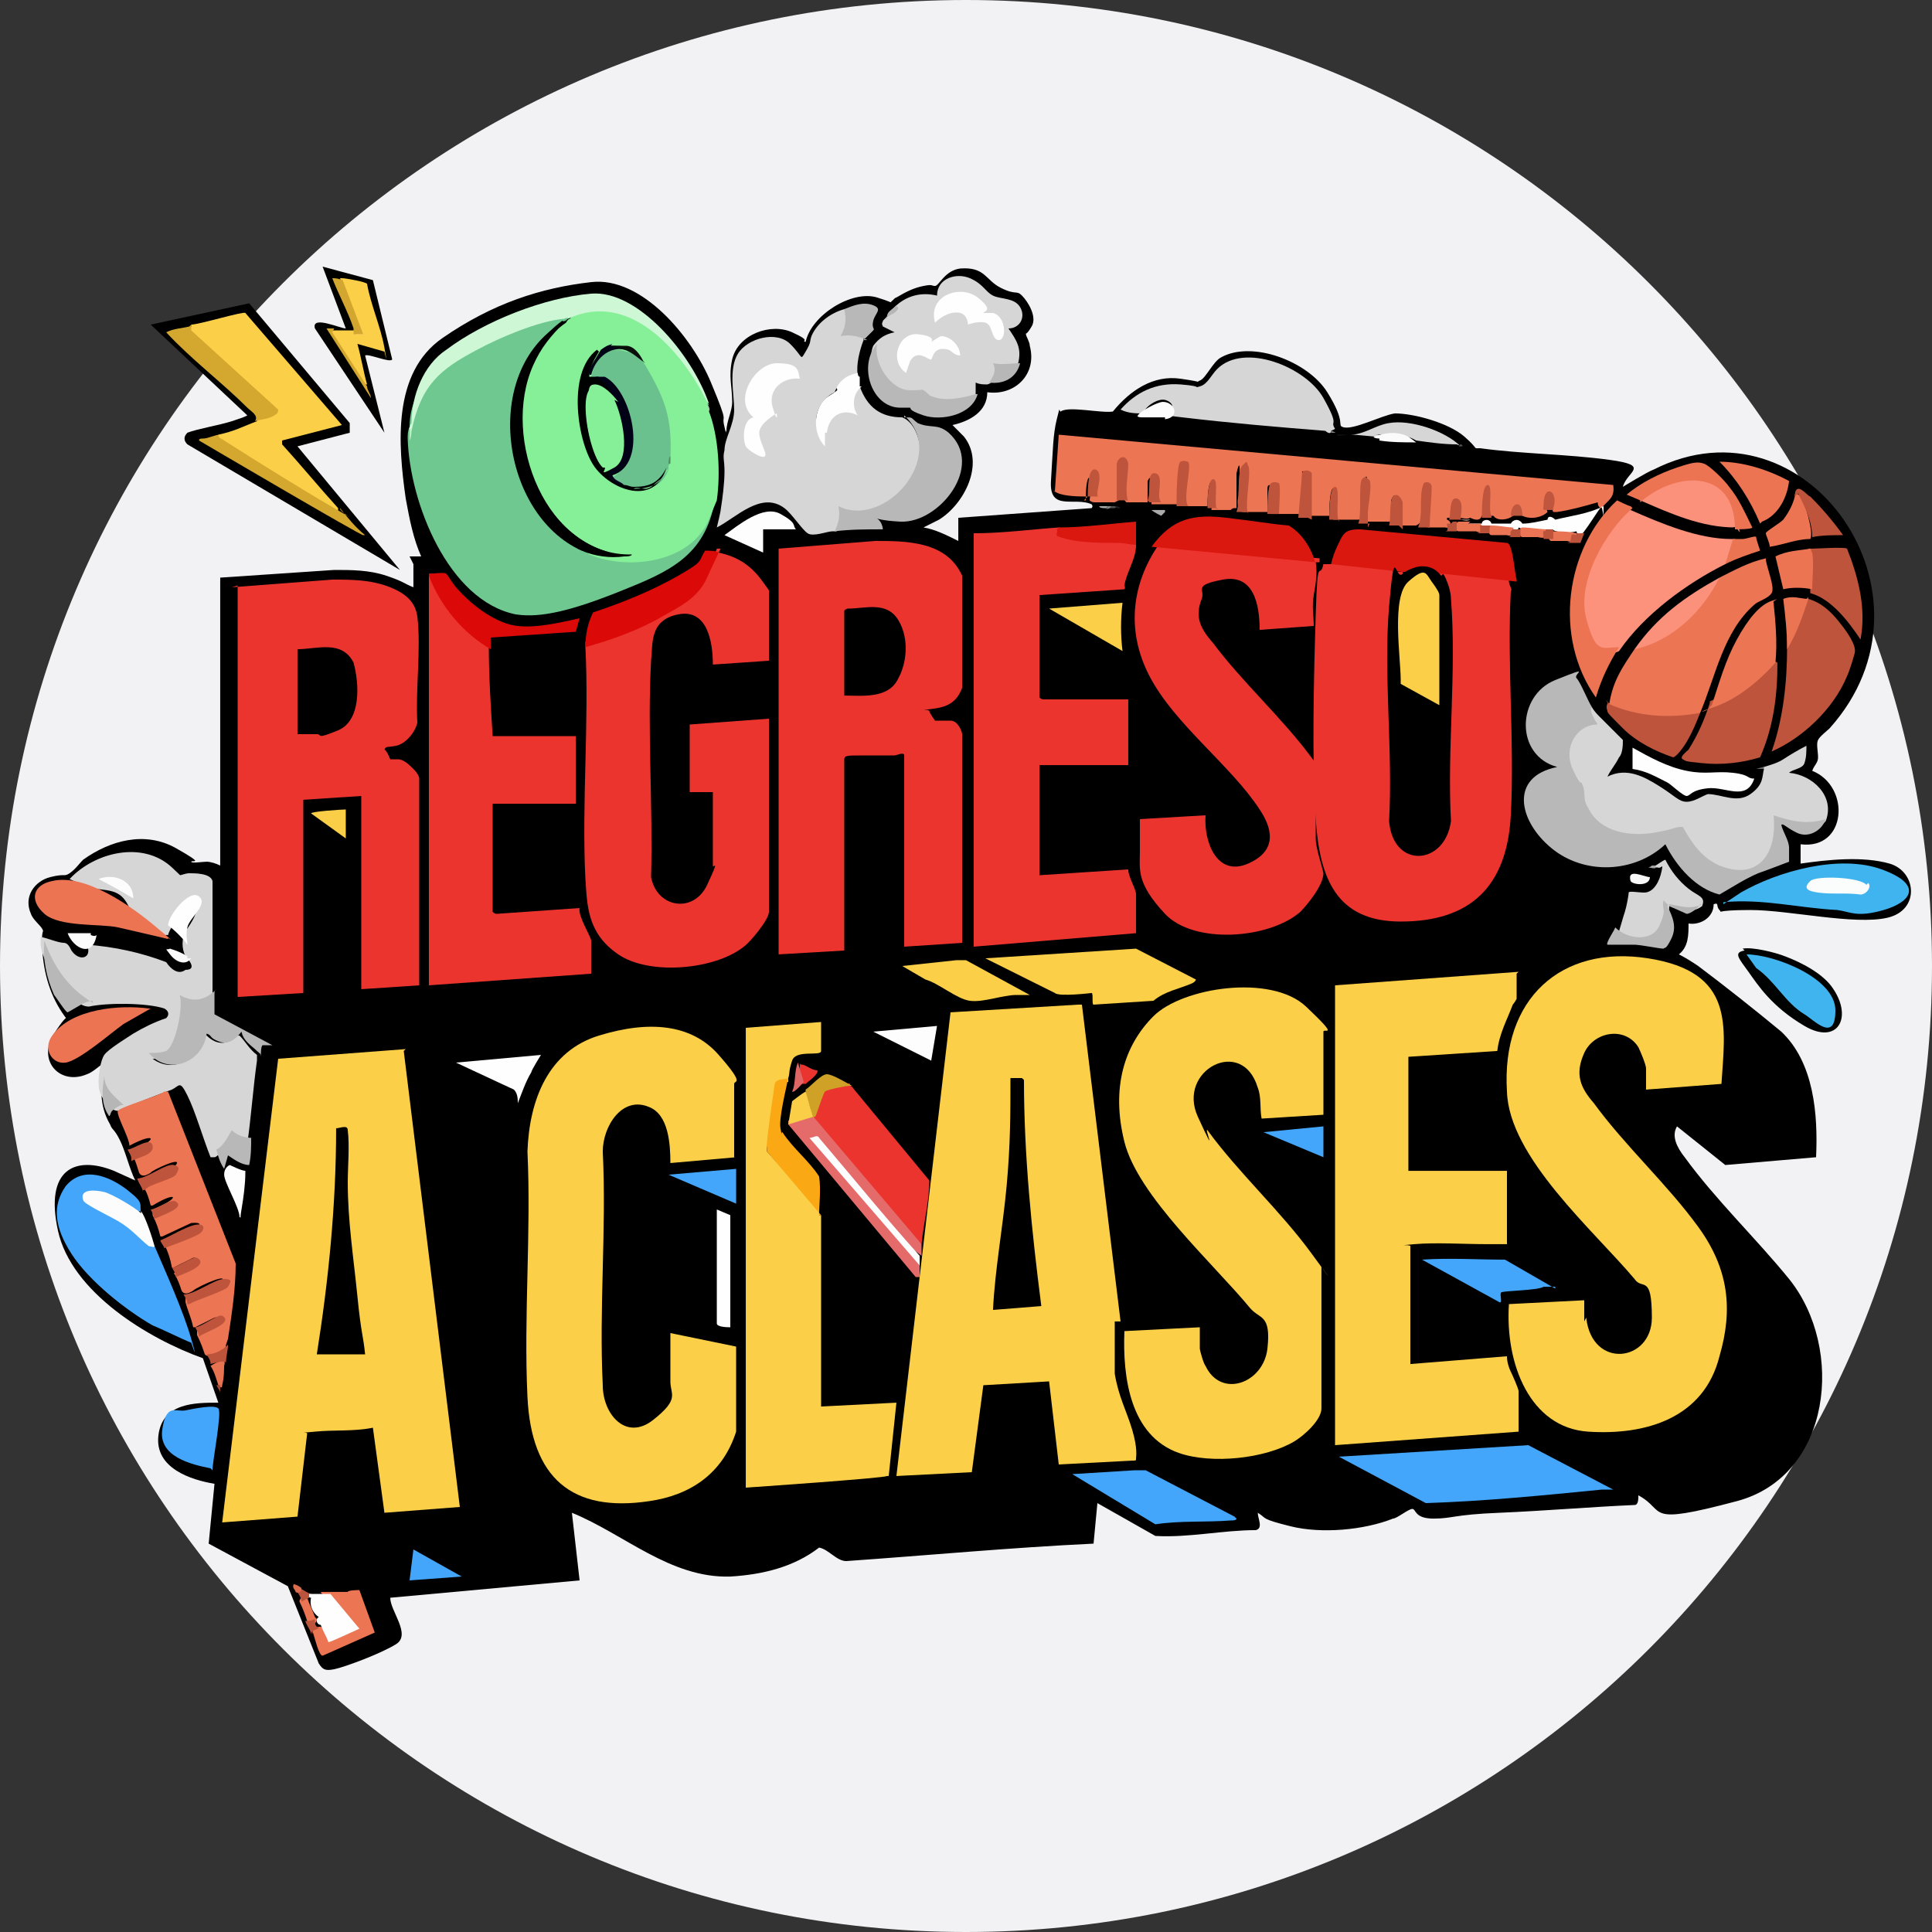 <svg xmlns="http://www.w3.org/2000/svg" xmlns:xlink="http://www.w3.org/1999/xlink" width="100px" height="100px" viewBox="0 0 100 100" version="1.1">
<rect x="0" y="0" width="100" height="100" fill="#333333" stroke="none"/>
<g id="surface1">
<path style="stroke:none;fill-rule:nonzero;fill:rgb(94.902%,94.902%,95.686%);fill-opacity:1;" d="M 100 50 C 100 77.602 77.602 100 50 100 C 22.398 100 0 77.602 0 50 C 0 22.398 22.398 0 50 0 C 77.602 0 100 22.398 100 50 Z M 100 50"></path>
<path style="stroke:none;fill-rule:nonzero;fill:rgb(94.902%,94.902%,95.686%);fill-opacity:1;" d="M 71.898 47.5 C 71.898 53.699 67.199 58.801 61.398 58.801 C 55.602 58.801 50.898 53.801 50.898 47.5 C 50.898 41.199 55.602 36.199 61.398 36.199 C 67.199 36.199 71.898 41.199 71.898 47.5 Z M 71.898 47.5"></path>
<path style="stroke:none;fill-rule:nonzero;fill:rgb(0%,0%,0%);fill-opacity:1;" d="M 21.199 28.801 C 21.199 28.801 21.699 28.801 21.801 28.801 C 21.398 27.898 21.199 26.898 21 25.801 C 20.602 23 20.301 19.301 22.898 17.5 C 25.5 15.699 28 14.898 30.602 14.602 C 33.199 14.301 35.801 17.398 36.801 19.801 C 37.801 22.199 37.301 21.301 37.5 22.102 C 37.699 22.898 37.5 22.301 37.602 22.301 C 37.602 21.801 37.898 21.301 37.898 20.801 C 37.898 20 37.699 19.5 37.898 18.602 C 38.199 17.301 39.898 16.699 41 17.199 C 42.102 17.699 41.398 17.602 41.699 17.699 C 42 16.301 44.102 15 45.398 15.398 C 46.699 15.801 45.898 15.699 46 15.699 C 46.102 15.699 46.301 15.398 46.398 15.398 C 46.898 15.102 47.301 14.898 47.801 14.801 C 48.301 14.699 48.199 14.801 48.398 14.801 C 48.602 14.801 48.898 14 49.699 13.898 C 51 13.801 51 14.5 51.801 14.898 C 52.602 15.301 52.602 15 52.898 15.301 C 53.199 15.602 53.699 16.398 53.398 16.898 C 53.102 17.398 53.102 17.199 53.102 17.301 C 53.102 17.398 53.301 17.699 53.301 17.898 C 53.699 19.398 52.5 20.5 51.102 20.301 C 51.102 21.301 50.199 21.801 49.301 22 L 49.898 22.602 C 51 24 49.898 26.102 48.602 26.898 L 47.801 27.301 C 48.398 27.398 49 27.699 49.602 28 L 49.602 26.801 L 56.5 26.301 C 56.602 26.199 56.5 26.102 56.5 26.102 C 55.602 25.699 54.301 26.5 54.398 24.898 C 54.5 23.301 54.5 22.5 54.699 21.699 C 54.898 20.898 54.801 21.301 54.898 21.301 C 55.301 21 57 21.398 57.602 21.301 C 58.5 20.199 59.699 19.398 61.102 19.602 C 62.5 19.801 61.801 19.801 62.102 19.699 C 62.398 19.602 62.801 18.699 63.199 18.5 C 64.801 17.602 67.699 18.699 68.699 20.301 C 69.699 21.898 69.199 22 69.5 22.102 C 70 22.301 71.5 21.5 72.199 21.398 C 73.199 21.398 75 21.898 75.801 22.602 C 76.602 23.301 76.199 23.199 76.602 23.199 C 78.801 23.5 81.102 23.5 83.301 23.801 C 85.5 24.102 84.199 24.398 84 25.199 C 84 25.199 85.301 24.398 85.602 24.301 C 93.5 20.301 100.898 30.801 94.699 37.699 C 94.602 37.801 94.199 38.102 94.102 38.301 C 94 38.5 94.102 38.898 94.102 39.199 C 94.102 39.5 93.898 39.602 93.801 39.898 C 95.801 40.699 95.602 44 93.199 43.699 L 93.199 44.699 C 94.602 44.5 96.398 44.301 97.801 44.699 C 99.199 45.102 99.398 47.102 97.699 47.5 C 96 47.898 92.602 47.102 90.602 47.102 C 88.602 47.102 89.199 47.301 89 47.102 C 88.801 46.898 89 46.699 88.699 46.801 C 88.699 47.5 88 47.898 87.398 47.801 C 87.398 48.398 87.398 49 86.898 49.398 C 87.301 49.602 87.602 49.801 87.898 50 C 89.102 50.898 91 52.398 92.199 53.398 C 93.898 55 94.102 57.699 94 59.898 L 89.301 60.301 L 86.801 58.301 C 86.5 58.801 86.801 59.398 87.199 59.898 C 88.801 62.102 90.898 64.102 92.602 66.199 C 95.5 69.801 94.801 76.398 89.898 77.699 C 85 79 86.301 78.199 84.801 77.398 C 84.801 77.602 84.801 77.898 84.602 77.898 C 82.301 78 80 78.199 77.602 78.301 C 75.199 78.398 75.199 78.602 74.199 78.602 C 73.199 78.602 73.301 78.102 73.102 78.102 C 72.898 78.102 72.301 78.602 72.102 78.602 C 70.602 79.199 68.398 79.398 66.801 79 C 65.199 78.602 65.602 78.602 65.102 78.301 C 65.102 78.602 65.398 79.102 65 79.199 C 63.301 79.199 61.5 79.602 59.801 79.5 L 56.801 77.801 L 56.602 79.898 C 52.301 80.102 48.102 80.5 43.801 80.801 C 43.301 80.801 42.898 80.199 42.398 80.102 C 41.102 81.102 39.5 81.5 37.801 81.602 C 34.699 81.699 32.301 79.398 29.602 78.301 L 30 81.801 L 20.199 82.699 C 20.199 83.398 21.301 84.602 20.5 85.102 C 19.699 85.602 17.801 86.301 17.301 86.398 C 16.801 86.5 16.699 86.398 16.5 86.102 L 14.898 82.102 L 10.801 79.898 L 11.102 76.801 C 9.898 76.602 8 76 8.199 74.301 C 8.398 72.602 10.102 72.602 11.301 72.602 L 10.5 70.301 C 7.699 69.301 3.699 66.898 3 63.699 C 2.301 60.5 3.898 59.801 5.898 60.602 L 7 61.102 C 6.699 60.5 6.5 59.602 6.199 59 C 5.898 58.398 5.801 58.5 5.699 58.199 C 5.102 57.199 5.199 56.102 5.398 55 C 5.102 55.199 4.801 55.5 4.5 55.602 C 3.102 56.199 1.898 54.898 2.801 53.5 C 3.699 52.102 3.5 52.898 3.5 52.801 C 2.699 51.801 2.301 50.602 2.199 49.301 C 2.102 48 2.301 48.301 2.199 48.102 C 2.102 47.898 1.699 47.602 1.602 47.301 C 1.199 46.398 1.801 45.602 2.602 45.398 C 3.398 45.199 3.301 45.398 3.602 45.199 C 3.898 45 4.102 44.699 4.301 44.5 C 5.699 43.5 7.5 43 9.102 43.898 C 10.699 44.801 9.898 44.5 9.898 44.602 C 9.898 44.699 10.5 44.602 10.699 44.602 C 10.898 44.602 11.199 44.699 11.398 44.801 L 11.398 29.898 L 17.301 29.5 C 18.199 29.5 19.102 29.5 20 29.801 C 20.898 30.102 20.898 30.199 21.398 30.398 C 21.398 30.199 21.398 29.301 21.398 29.199 Z M 21.199 28.801"></path>
<path style="stroke:none;fill-rule:nonzero;fill:rgb(0%,0%,0%);fill-opacity:1;" d="M 20.699 29.5 L 9.699 23 C 9.5 22.801 9.5 22.602 9.699 22.398 C 10.199 22.199 11.398 22 12 21.801 C 12.602 21.602 12.602 21.602 12.801 21.5 L 7.801 16.801 L 12.898 15.699 L 18.102 21.898 C 18.102 22.102 18.102 22.301 18.102 22.398 L 15.398 23.102 Z M 20.699 29.5"></path>
<path style="stroke:none;fill-rule:nonzero;fill:rgb(0.392%,0.392%,0%);fill-opacity:1;" d="M 20.301 18.602 C 20.199 18.801 19.102 18.301 18.898 18.398 L 19.898 22.398 L 16.301 17 C 16.102 16.301 17.602 17 17.898 17 L 16.699 13.801 L 19.301 14.5 Z M 20.301 18.602"></path>
<path style="stroke:none;fill-rule:nonzero;fill:rgb(0%,0.392%,0.392%);fill-opacity:1;" d="M 90.199 49.102 C 90.699 49 91.898 49.301 92.398 49.5 C 93.199 49.801 94.398 50.398 94.898 51.199 C 95.898 52.699 95.102 54.102 93.398 53.102 C 91.699 52.102 91 51 90.5 50.301 C 90 49.602 89.699 49.301 90.301 49.199 Z M 90.199 49.102"></path>
<path style="stroke:none;fill-rule:nonzero;fill:rgb(98.824%,81.176%,28.235%);fill-opacity:1;" d="M 20.898 54.398 L 23.801 78 L 19.898 78.301 L 19.301 73.898 C 18.301 74.102 17.301 74 16.301 74.102 C 15.301 74.199 15.898 74.102 15.898 74.199 L 15.398 78.5 L 11.5 78.801 L 14.398 54.801 L 21 54.301 Z M 20.898 54.398"></path>
<path style="stroke:none;fill-rule:nonzero;fill:rgb(98.824%,81.176%,28.235%);fill-opacity:1;" d="M 56 52 L 58 68.398 C 58 68.398 57.699 68.398 57.699 68.398 C 57.699 68.398 57.699 70.801 57.699 71.102 C 57.898 72.301 58.301 73 58.602 74 C 58.898 75 58.801 75.398 58.801 75.5 C 58.801 75.602 58.801 75.602 58.602 75.602 L 54.801 75.801 L 54.301 71.5 L 50.898 71.699 L 50.301 76.199 L 46.398 76.398 L 49.199 52.398 L 55.801 52 Z M 56 52"></path>
<path style="stroke:none;fill-rule:nonzero;fill:rgb(98.824%,81.176%,28.235%);fill-opacity:1;" d="M 82.102 68.199 C 82.398 70.898 85.5 70.5 85.5 68.199 C 85.5 65.898 85 66.801 84.602 66.199 C 82.5 63.699 78.102 59.898 78 56.5 C 77.699 51.699 80.801 48.898 85.301 49.602 C 89.801 50.301 89.301 53.102 89.102 56.102 L 85.199 56.398 L 85.199 55.301 C 85.199 55.102 84.898 54.398 84.801 54.199 C 84.102 53.102 82.5 53.398 82 54.5 C 81.5 55.602 81.801 56.301 82.5 57.102 C 84.102 59.301 86.301 61.301 87.898 63.5 C 89.5 65.699 89.699 67.801 89 70.199 C 88.199 73.398 85.199 74.301 82.199 74.102 C 79.199 73.898 77.898 70.602 78.102 67.5 L 82 67.301 C 82 67.602 82 68 82 68.398 Z M 82.102 68.199"></path>
<path style="stroke:none;fill-rule:nonzero;fill:rgb(98.824%,81.176%,28.235%);fill-opacity:1;" d="M 68.5 57.699 L 65.301 57.898 C 65.199 57.398 65.301 56.801 65.102 56.301 C 64.301 53.602 60.898 55.398 62 57.801 C 63.102 60.199 62.301 58.301 62.5 58.5 C 64.102 60.699 66.301 62.699 67.898 64.898 C 69.5 67.102 68.301 65.398 68.398 65.602 L 68.398 72.898 C 68.398 73.5 67.5 74.301 67 74.602 C 65.5 75.5 62.699 75.801 61 75.199 C 58.5 74.301 58.102 71.301 58.199 68.898 L 62.102 68.699 L 62.102 69.801 C 62.102 69.898 62.301 70.602 62.398 70.699 C 63.199 72.398 65.398 71.602 65.602 69.801 C 65.801 68 65.199 68.301 64.699 67.699 C 62.801 65.398 58.898 61.898 58.199 59.102 C 57.5 56.301 58.199 54.102 59.699 52.602 C 61.199 51.102 65.801 50.398 67.602 52.102 C 69.398 53.801 68.5 53.199 68.5 53.398 Z M 68.5 57.699"></path>
<path style="stroke:none;fill-rule:nonzero;fill:rgb(98.824%,81.176%,28.235%);fill-opacity:1;" d="M 38.102 59.898 L 34.699 60.199 C 34.699 59.199 34.602 57.699 33.602 57.301 C 32.199 56.699 31.199 58.301 31.199 59.602 C 31.398 63.602 31 67.699 31.199 71.699 C 31.199 73.199 32.398 74.602 33.801 73.5 C 35.199 72.398 34.699 72.199 34.699 71.5 L 34.699 69 L 38.102 69.699 L 38.102 74.102 C 37.398 76.301 35.699 77.398 33.602 77.699 C 29.602 78.301 27.5 76.5 27.301 72.301 C 27.102 68.102 27.5 63.801 27.301 59.602 C 27.398 56.898 28.398 54.398 31 53.602 C 33.602 52.801 35.801 53 37.199 54.602 C 38.602 56.199 38 55.898 38 56.102 L 38 59.898 Z M 38.102 59.898"></path>
<path style="stroke:none;fill-rule:nonzero;fill:rgb(92.549%,20.392%,18.431%);fill-opacity:1;" d="M 12 30.398 L 17.199 30 C 18.199 30 19.199 30 20.199 30.398 C 21.199 30.801 21.5 31.301 21.602 31.898 C 21.801 33.602 21.5 35.699 21.602 37.398 C 21.5 37.898 21 38.5 20.5 38.602 C 20 38.699 20 38.602 19.898 38.801 C 20 38.801 20.199 39.301 20.199 39.301 C 20.199 39.301 20.5 39.301 20.602 39.301 C 20.898 39.301 21.199 39.602 21.398 39.801 C 21.602 40 21.699 40.199 21.699 40.301 L 21.699 51 L 18.699 51.199 L 18.699 41.199 L 15.699 41.398 L 15.699 51.398 L 12.301 51.602 L 12.301 30.301 Z M 12 30.398"></path>
<path style="stroke:none;fill-rule:nonzero;fill:rgb(92.549%,20.392%,18.431%);fill-opacity:1;" d="M 40.301 28.398 L 45.301 28 C 46.898 28 49 28 49.801 29.801 L 49.801 35.602 C 49.5 36.398 49 36.602 48.199 36.699 C 47.398 36.801 48.102 36.699 48.102 36.801 C 48.102 36.898 48.398 37.301 48.398 37.301 C 48.398 37.301 48.801 37.301 49.199 37.301 C 49.602 37.301 49.801 37.898 49.801 38 L 49.801 48.801 L 46.801 49 L 46.801 39.102 C 46.801 38.898 46.398 39.102 46.301 39.102 C 45.699 39.102 45.102 39.102 44.5 39.102 C 43.898 39.102 43.699 39.102 43.699 39.301 L 43.699 49.199 L 40.301 49.398 L 40.301 28.102 Z M 40.301 28.398"></path>
<path style="stroke:none;fill-rule:nonzero;fill:rgb(98.824%,81.176%,28.235%);fill-opacity:1;" d="M 78.5 50.398 L 78.5 51.699 C 78.5 51.699 78.398 51.898 78.301 52 C 78 52.801 77.602 53.5 77.5 54.398 L 72.898 54.699 L 72.898 60.602 L 78 60.602 C 78 60.602 78 64.398 78 64.398 C 77.699 64.398 77.301 64.398 77 64.398 C 75.801 64.398 74.301 64.301 73.199 64.398 C 72.102 64.5 73 64.398 73 64.5 L 73 70.602 L 78 70.199 C 78 70.5 78.102 70.801 78.199 71 C 78.301 71.199 78.602 71.898 78.602 72 L 78.602 74.102 L 69.102 74.801 L 69.102 51 L 78.602 50.301 Z M 78.5 50.398"></path>
<path style="stroke:none;fill-rule:nonzero;fill:rgb(92.549%,20.392%,18.431%);fill-opacity:1;" d="M 72.602 29.602 L 72.602 29.801 C 72 30.5 72 31.398 72 32.301 C 72 35.699 72 39 72 42.398 C 72.102 44.699 74.602 44.602 74.898 42.398 C 74.898 39.199 74.898 35.898 74.898 32.699 C 74.898 31.602 74.898 30.699 74.5 29.801 C 74.5 29.699 74.5 29.5 74.5 29.5 L 78.102 29.898 L 78.102 30.102 C 78.102 30.301 78.301 30.5 78.199 30.602 C 78 34.398 78.398 38.398 78.199 42.199 C 78 45.898 76.102 47.699 72.5 47.699 C 69.199 47.699 68.301 45.5 68.102 42.398 C 67.898 39.301 68 35.102 68.102 31.801 C 68.199 28.5 68.301 30.102 68.5 29.199 C 69.699 29.199 70.898 29.199 72.102 29.398 L 72.102 29.602 Z M 72.602 29.602"></path>
<path style="stroke:none;fill-rule:nonzero;fill:rgb(92.549%,20.392%,18.431%);fill-opacity:1;" d="M 37.199 28.602 C 38.102 28.801 38.801 29.199 39.398 30 C 40 30.801 39.801 30.602 39.801 30.602 L 39.801 34.199 L 36.898 34.398 C 36.898 33.199 36.602 31.5 35.102 31.801 C 33.602 32.102 33.801 33.301 33.699 34.199 C 33.5 37.801 33.801 41.699 33.699 45.398 C 34 47 35.898 47.301 36.602 45.801 C 37.301 44.301 36.898 45 36.898 44.801 L 36.898 41 C 36.5 41 36.102 41 35.699 41 L 35.699 37.5 L 39.801 37.199 L 39.801 47.199 C 39.801 47.602 38.801 48.801 38.5 49 C 37 50.199 33.602 50.5 32 49.398 C 30.398 48.301 30.398 46.898 30.301 45.5 C 30.102 41.602 30.5 37.398 30.301 33.5 C 30.301 33.398 30.301 33.301 30.301 33.199 C 30.801 32.898 31.398 32.699 32 32.5 C 34.199 31.602 36.301 30.801 37.102 28.398 L 37.301 28.398 Z M 37.199 28.602"></path>
<path style="stroke:none;fill-rule:nonzero;fill:rgb(92.549%,20.392%,18.431%);fill-opacity:1;" d="M 54.801 27.301 C 54.898 27.301 55 27.398 55.102 27.602 C 56.199 27.801 57.301 27.898 58.398 28 C 58.602 28 58.699 28 58.801 28.199 C 58.801 28.801 58.5 29.301 58.301 29.898 C 58.102 30.5 58.301 30.301 58.199 30.5 L 53.801 30.801 L 53.801 36.102 C 53.801 36.102 53.898 36.199 54 36.199 L 58.398 36.199 C 58.398 36.199 58.398 39.602 58.398 39.602 L 53.801 39.602 L 53.801 45.301 L 58.398 45 C 58.398 45.398 58.801 46 58.801 46.301 C 58.801 46.602 58.801 48.199 58.801 48.301 L 50.398 49 L 50.398 27.602 C 51.898 27.602 53.398 27.398 54.801 27.301 Z M 54.801 27.301"></path>
<path style="stroke:none;fill-rule:nonzero;fill:rgb(92.549%,20.392%,18.431%);fill-opacity:1;" d="M 68.102 29.102 C 68.199 29.699 68.102 30.199 68 30.801 C 67.898 31.398 68 31.898 68 32.398 L 65.199 32.602 C 65.199 31.301 64.898 29.699 63.301 30 C 61.699 30.301 62.398 30.5 62.199 31 C 61.801 32 62.199 32.602 62.801 33.301 C 64.301 35.301 66.301 37.102 67.801 39.102 C 69.301 41.102 68.102 39.398 68.102 39.5 C 68.301 40.102 68.102 41.699 68.102 42.398 C 68.102 43.102 68.102 43.102 68.102 43.398 C 68.102 43.898 68.398 44.699 68.5 45.199 C 68.5 45.801 67.699 46.801 67.301 47.199 C 65.699 48.602 61.801 48.898 60.301 47.301 C 58.801 45.699 59 45 59 44.102 L 59 42.398 L 62.398 42.199 C 62.301 43.602 63 45.398 64.602 44.699 C 66.199 44 65.801 42.801 65.199 41.898 C 63.699 39.602 60.801 37.5 59.5 35 C 58.199 32.5 58.699 30.102 59.898 28.301 L 60.102 28.301 C 62.801 28.398 65.602 28.699 68.301 28.898 L 68.301 29.102 Z M 68.102 29.102"></path>
<path style="stroke:none;fill-rule:nonzero;fill:rgb(92.549%,20.392%,18.431%);fill-opacity:1;" d="M 22.199 29.699 L 22.398 29.699 C 23.102 31.199 24 32.5 25.301 33.199 L 25.301 33.398 C 25.301 35 25.398 36.5 25.5 38.102 L 29.801 38.102 C 29.801 38.102 29.801 41.602 29.801 41.602 L 25.5 41.602 L 25.5 47.199 C 25.5 47.199 25.602 47.301 25.699 47.301 L 30 47 C 29.898 47.398 30.602 48.5 30.602 48.699 L 30.602 50.398 L 22.199 51 L 22.199 29.699 C 22.199 29.699 22.199 29.699 22.301 29.699 Z M 22.199 29.699"></path>
<path style="stroke:none;fill-rule:nonzero;fill:rgb(98.824%,81.176%,28.235%);fill-opacity:1;" d="M 42.5 62.898 C 42.5 66.199 42.5 69.5 42.5 72.801 L 46.398 72.602 L 46 76.398 L 45.898 76.398 C 45.898 76.5 38.602 77 38.602 77 L 38.602 53.199 L 42.5 52.898 L 42.5 54.398 C 42.5 54.699 41.199 54.301 41 54.898 C 40.801 55.5 40.898 55.5 40.801 55.801 L 40.801 56 C 40.5 56 40.301 56 40.199 56.199 L 39.699 59.398 L 39.699 59.602 C 39.699 59.602 42.398 62.602 42.398 62.602 L 42.398 62.898 Z M 42.5 62.898"></path>
<path style="stroke:none;fill-rule:nonzero;fill:rgb(43.529%,78.431%,56.471%);fill-opacity:1;" d="M 29.398 16.5 C 29.398 16.5 29.199 16.699 29.102 16.602 C 25.301 19.398 25.898 26 29.898 28.199 L 29.898 28.398 C 32.5 29.5 36 29 36.801 25.898 L 37 25.898 C 36.5 28.801 34.602 29.602 32.102 30.602 C 29.602 31.602 28 32 26.699 31.801 C 23.199 31.102 21.199 26 21.102 22.699 C 21.102 22.5 21.102 22.301 21.199 22.102 C 21.199 19.398 23.898 18 26 17.102 C 28.102 16.199 29.102 15.898 29.398 16.199 C 29.699 16.5 29.398 16.301 29.398 16.398 Z M 29.398 16.5"></path>
<path style="stroke:none;fill-rule:nonzero;fill:rgb(52.157%,94.118%,59.216%);fill-opacity:1;" d="M 36.602 20.898 C 36.602 20.898 36.699 21.102 36.699 21.301 C 37.199 22.602 37.301 24.5 37.102 25.898 L 36.602 27.102 C 35.5 29.199 32.398 29.5 30.5 28.699 L 30.199 28.398 L 30.398 28.398 C 30.801 28.398 31.199 28.5 31.602 28.602 C 26.898 27.398 25.199 19.5 29.301 16.699 C 29.301 16.699 29.398 16.5 29.5 16.5 C 29.801 16 30.699 16 31.301 16 C 33.699 16.102 35.898 18.699 36.699 21 Z M 36.602 20.898"></path>
<path style="stroke:none;fill-rule:nonzero;fill:rgb(83.922%,83.922%,83.922%);fill-opacity:1;" d="M 11.102 51.301 C 10.898 52 10 52 9.398 51.898 C 9.398 52.898 9.199 54.898 7.898 54.801 C 9 55.602 10.199 54.801 10.5 53.602 L 10.699 53.602 C 11.199 54.102 11.801 54.102 12.199 53.602 L 12.398 53.602 C 12.699 53.898 12.898 54.301 13.301 54.602 L 13.301 54.898 C 13.102 56.301 13 57.801 12.801 59.199 C 12.801 59.199 12.801 59.301 12.699 59.301 C 12.5 59.301 11.898 59.102 11.801 59 C 11.699 59.199 11.301 59.898 11.102 59.898 L 10.898 59.898 C 10.5 58.898 10.102 57.5 9.699 56.699 C 9.301 55.898 9.301 56.199 8.898 56.398 C 8.301 56.602 6.801 57.199 6.102 57.5 C 5.898 57.5 5.602 57.301 5.5 57.102 C 5.199 56.699 5.102 56.5 5.102 56 C 5.102 55.602 5.199 54.898 5.398 54.602 C 5.602 54.301 6.602 53.699 6.898 53.5 C 7.398 53.199 8 52.898 8.602 52.699 C 8.801 52.5 8.699 52.301 8.5 52.199 C 7.602 51.898 5.5 51.898 4.602 52.102 C 4 52.102 3.398 51.301 3 50.801 C 2.602 50.301 2.199 49.602 2.102 48.898 L 2.102 48.5 C 2.301 48.5 3 48.801 3.301 48.801 C 3.5 48.801 3.602 49 3.699 49.199 C 4.102 49.801 4.801 49.602 4.5 48.898 C 5.898 49 7.301 49.301 8.602 49.801 C 8.801 50.102 9.199 50.5 9.602 50.199 C 9.801 50.199 9.5 50.398 9.602 50.199 C 10.199 50.199 9.801 49.699 9.602 49.5 C 9.398 49.102 9.398 48.602 9.602 48.199 C 11.102 46.102 9 47.301 8.699 48.398 L 8.5 48.398 C 8 48 7.199 47.398 6.699 47 C 6.301 46.102 5.801 46.102 4.898 46 C 4.5 45.801 4 45.699 3.602 45.5 C 4.898 44.102 7.398 43.5 8.898 44.898 C 10.398 46.301 9.199 45.301 9.301 45.301 C 9.398 45.301 9.602 45.199 9.801 45.199 C 10.102 45.199 10.898 45.199 11 45.602 C 11 47.602 11 49.699 11 51.699 Z M 11.102 51.301"></path>
<path style="stroke:none;fill-rule:nonzero;fill:rgb(83.922%,83.922%,83.922%);fill-opacity:1;" d="M 43.699 16 C 44.102 16.199 43.898 16.898 43.699 17.199 C 44.102 17.199 44.398 17.301 44.699 17.398 L 44.699 17.602 C 44.5 18.102 44.301 18.898 44.398 19.398 C 43.898 19.398 43.398 19.801 43.199 20.301 C 42.398 20.699 42 21.602 42.398 22.5 C 42.398 22.301 42.398 22.199 42.5 22.199 C 42.699 21.5 43.301 21.102 44 21.301 C 43.898 20.898 44 19.898 44.5 20 C 44.898 21.102 45.602 21.602 46.699 21.602 C 47.199 21.801 47.5 22.398 47.602 23 C 47.898 25.102 45.398 27.301 43.5 26.602 C 43.5 26.898 43.398 27.199 43.301 27.5 L 43.102 27.5 C 42.801 27.5 42.102 27.801 41.801 27.602 C 41.5 27.398 41 26.602 40.602 26.301 C 39.398 25.398 38.102 26.801 37.102 27.301 C 37.102 27.301 37.301 26.5 37.301 26.398 C 37.398 25.801 37.5 25 37.5 24.398 C 37.5 23.801 37.398 23.699 37.5 23.301 C 37.5 22.699 38 22 38 21.199 C 38 20.398 37.699 19.102 38.199 18.301 C 38.699 17.5 40.199 17.102 40.898 17.801 C 41.602 18.5 41.398 18.699 41.699 18.199 C 42 17.699 41.898 17.699 42 17.398 C 42.301 16.699 43 16.199 43.699 16 Z M 43.699 16"></path>
<path style="stroke:none;fill-rule:nonzero;fill:rgb(92.549%,45.882%,32.549%);fill-opacity:1;" d="M 56.301 25.699 C 55.898 25.699 55.102 25.699 54.699 25.5 C 54.301 25.301 54.699 25.5 54.602 25.398 L 54.801 22.5 L 83.5 25.102 C 83.602 25.801 83.199 25.898 82.898 26.301 C 82.801 26.301 82.699 26.199 82.699 26 C 82 26.199 81.301 26.398 80.602 26.5 L 80.398 26.5 C 80.398 26.5 80.301 26.301 80.301 26.301 C 80.301 25.102 79.898 26.102 80.102 26.5 C 79.801 26.801 79.199 26.898 78.801 26.699 C 78.699 26.699 78.602 26.5 78.602 26.301 C 78.5 26.5 78.398 26.699 78.301 26.699 C 78.102 26.898 77.5 27 77.301 26.699 L 77.102 26.699 C 77.102 26.699 77.102 25.5 77.102 25.5 C 76.898 24.5 76.801 26.398 76.801 26.699 L 76.699 26.699 C 76.602 27 76.301 26.898 76.102 26.801 C 75.898 26.898 75.699 26.801 75.5 26.801 L 75.398 26.801 C 75.398 25.398 75.199 25.699 75.102 26.801 L 74.898 26.801 C 74.898 26.801 74.898 26.801 74.898 26.898 C 75.199 27 75.102 27.398 74.801 27.301 C 74.5 27.301 74.199 27.301 73.898 27.301 L 73.898 27.102 C 73.801 27.102 73.898 25.602 73.898 25.602 C 73.898 25.199 73.898 24.602 73.699 25.301 L 73.699 26.5 C 73.699 26.898 73.5 27.102 73.301 27.199 C 73 27.199 72.602 27.199 72.199 27.199 L 72.102 27.199 C 72.102 26.898 72.398 25 72 25.898 L 72 27 C 72 27 71.801 27 71.801 27 C 71.5 27 71.102 27 70.801 27 C 70.602 26.801 70.602 26.602 70.699 26.199 C 70.699 26 70.898 24 70.602 24.898 L 70.602 26.398 C 70.602 26.699 70.5 26.898 70.301 26.898 C 70 26.898 69.602 26.898 69.199 26.898 L 69 26.898 C 69.301 25 68.801 24.602 68.801 26.699 L 68.699 26.699 C 68.398 26.699 68 26.699 67.602 26.699 L 67.5 26.699 C 67.5 26.699 67.602 24.398 67.602 24.398 C 67.602 24.398 67.5 24.398 67.398 24.398 L 67.398 26.602 C 67.301 26.602 67.102 26.602 67.102 26.602 C 66.801 26.602 66.398 26.602 66 26.602 L 65.801 26.602 C 65.801 26.602 65.801 25.301 65.801 25.301 C 65.801 25.102 65.602 25 65.602 25.301 L 65.602 26.5 C 65.602 26.5 65.398 26.5 65.398 26.5 C 65.102 26.5 64.699 26.5 64.301 26.5 C 64.102 26.398 64 26.102 64.102 25.699 C 64.102 25.398 64.301 23.199 64 24.5 L 64 26.301 C 63.801 26.301 63.801 26.301 63.699 26.398 C 63.398 26.398 63.102 26.398 62.801 26.398 L 62.699 26.398 C 63 24.699 62.5 24.301 62.5 26.199 L 62.398 26.199 C 62.102 26.199 61.699 26.199 61.398 26.199 C 61.199 26.102 61.102 25.801 61.199 25.5 L 61.199 24.301 C 61.398 23.898 61.102 23.898 61.102 24.301 L 61.102 26.102 C 61 26.102 60.801 26.102 60.801 26.102 C 60.5 26.102 60.102 26.102 59.801 26.102 L 59.602 26.102 C 59.602 24.801 59.602 24.5 59.398 24.898 L 59.398 26 C 59.398 26 59.199 26 59.199 26 C 58.898 26 58.602 26 58.301 26 C 58.102 25.801 58 25.5 58.102 25.102 C 58.102 24.801 58.301 23.301 57.898 24.102 L 57.898 25.898 C 57.898 25.898 57.699 26 57.699 26 C 57.398 26 57 26 56.699 26 C 56.602 26 56.5 26 56.398 25.898 C 56.602 24.5 56.199 24.199 56.199 25.898 L 56.102 25.898 Z M 56.301 25.699"></path>
<path style="stroke:none;fill-rule:nonzero;fill:rgb(83.922%,83.922%,83.922%);fill-opacity:1;" d="M 82.398 36.602 C 82.5 36.801 82.699 37 82.801 37.102 C 83.199 37.5 83.602 37.898 84 38.301 C 84 38.5 84 39 83.801 39.199 C 83.602 39.602 83.398 39.801 83.199 40.199 C 84.199 39.699 85.102 40.199 85.898 40.699 C 86.699 41.199 86.898 41.5 87.301 41.5 C 87.699 41.5 88.102 41.199 88.398 41.102 C 89.102 41.102 89.898 41.602 90.602 41.102 C 91.301 40.602 91.199 40.199 91.301 39.801 C 91.199 39.801 91.199 39.699 91.301 39.699 C 91.602 39.602 92 39.5 92.301 39.301 C 92.602 39.102 93.102 38.801 93.5 38.602 C 93.5 38.898 93.5 39.199 93.398 39.5 C 93.301 39.801 92.801 39.801 92.602 40 C 93.801 40.102 95 41.199 94.5 42.5 L 94.301 42.699 C 93.5 42.801 92.801 42.699 92 42.5 C 92.102 46.199 88.199 45.801 87 43 C 84.898 43.801 81.898 43.602 81.699 40.699 C 80.602 39.602 80.801 37.898 82.398 37.398 C 82.301 37.199 82 36.602 82.398 36.602 Z M 82.398 36.602"></path>
<path style="stroke:none;fill-rule:nonzero;fill:rgb(72.157%,72.157%,72.157%);fill-opacity:1;" d="M 82.398 36.602 C 82.199 36.801 82.699 37.5 82.699 37.5 C 81.602 37.5 80.898 38.699 81.398 39.801 C 81.898 40.898 81.801 40.301 81.898 40.602 C 82.102 41 81.898 41.398 82.199 41.801 C 82.801 43.102 84.398 43.301 85.602 43.102 C 86.801 42.898 86.602 42.801 87.102 42.801 C 87.602 43.699 88.102 44.398 89 44.801 C 91 45.602 92 44.199 91.801 42.199 C 92.699 42.5 93.5 42.699 94.5 42.398 C 94.301 43 93.602 43.398 93 43.102 C 92.398 42.801 92.301 42.602 92.199 42.699 C 92.301 43.102 92.602 43.5 92.602 43.898 C 92.602 44.301 92.602 44.602 92.602 44.602 C 92.602 44.602 91.301 45.102 91 45.199 C 90.301 45.5 89.699 45.898 89 46.301 C 87.801 46 86.801 44.898 86.199 43.699 C 84.602 45.199 82 45.301 80.301 43.898 C 78.602 42.5 78.102 40.199 80.602 39.699 C 78.398 39.102 78.5 36 80.5 35.199 C 82.5 34.398 81.398 34.898 81.602 35.102 C 81.801 35.301 82.199 36.301 82.398 36.602 Z M 82.398 36.602"></path>
<path style="stroke:none;fill-rule:nonzero;fill:rgb(98.824%,56.863%,48.627%);fill-opacity:1;" d="M 89.699 27.898 L 89.801 27.898 C 89.801 28.301 89.602 29 89.301 29.199 C 87.301 30.199 85.102 31.801 83.801 33.699 C 83.301 34 82.602 33.398 82.301 33 C 80.898 31.102 82.699 27.699 84.199 26.398 L 84.398 26.398 C 86 27.102 87.898 27.898 89.602 27.898 Z M 89.699 27.898"></path>
<path style="stroke:none;fill-rule:nonzero;fill:rgb(92.549%,45.882%,32.549%);fill-opacity:1;" d="M 11.699 69.602 C 11.699 70 10.898 70.398 10.602 70.102 C 10.5 69.801 10.398 69.5 10.199 69.102 L 10.199 68.898 C 11.398 68.301 11.699 68.102 11.102 68.199 L 10.102 68.699 L 10 68.699 C 9.898 68.199 9.699 67.801 9.602 67.398 C 9.602 67.398 9.602 67.301 9.602 67.199 L 11.301 66.5 C 12.199 65.699 10.199 66.602 10 66.801 C 9.699 67 9.5 67 9.398 66.801 C 9.301 66.5 9.199 66.199 9 65.898 C 10.102 65.301 10.398 65.102 10 65.102 L 9 65.602 L 8.898 65.602 C 8.801 65.102 8.699 64.801 8.5 64.398 L 8.5 64.199 C 8.801 64.199 11.301 63.199 9.898 63.301 L 8.398 64 L 8.301 64 C 8.199 63.602 8.102 63.301 7.898 62.898 L 7.898 62.602 C 9.398 62 9.199 61.602 7.898 62.398 L 7.801 62.398 C 7.699 62 7.602 61.699 7.398 61.398 L 7.398 61.102 C 8 60.898 8.5 60.602 9.102 60.301 C 9.5 59.801 7.801 60.602 7.801 60.699 C 7.5 60.898 7.301 60.898 7.199 60.699 C 7.102 60.398 7 60 6.801 59.699 L 6.801 59.5 C 8.102 59.102 8.199 58.5 6.699 59.301 C 6.699 58.898 6 57.699 6.102 57.5 C 6.199 57.301 8.301 56.699 8.5 56.5 L 8.699 56.5 C 8.699 56.5 12.199 65.398 12.199 65.398 C 12.199 66.699 12 68 11.801 69.301 Z M 11.699 69.602"></path>
<path style="stroke:none;fill-rule:nonzero;fill:rgb(92.549%,45.882%,32.549%);fill-opacity:1;" d="M 89 29.898 C 89.801 29.5 90.5 29.102 91.398 28.898 C 91.398 29.301 91.898 30.398 91.699 30.699 C 91.5 31 91 31.102 90.801 31.301 C 89.199 32.699 88.801 35 88 36.898 C 88 36.898 88 36.898 87.898 37 C 87.398 37.398 83.699 37.102 83.301 36.5 C 82.898 35.898 83.301 36.5 83.301 36.398 C 83.5 35.199 84 34.5 84.602 33.602 L 84.898 33.398 C 86.5 32.898 87.898 31.699 88.699 30.199 Z M 89 29.898"></path>
<path style="stroke:none;fill-rule:nonzero;fill:rgb(83.922%,83.922%,83.922%);fill-opacity:1;" d="M 46.301 15.898 C 46.898 15.301 47.699 15.102 48.5 15.301 C 48.5 14.398 49.5 14.102 50.199 14.398 C 50.898 14.699 51 15.102 51.398 15.301 C 51.801 15.5 52.5 15.398 52.801 15.898 C 53.102 16.398 52.801 17 52.199 17 C 52.602 17.602 52.898 18 52.699 18.801 C 52.398 19.102 52 19.199 51.5 19.102 C 51.5 19.398 51.5 19.801 51.102 19.898 C 50.898 19.898 50.699 19.898 50.5 19.801 C 50.5 20.102 50.5 20.199 50.5 20.5 C 50.301 20.801 49.801 20.898 49.398 20.898 C 48.699 20.898 48.102 20.898 47.602 20.398 C 46.898 20.602 46.301 20.398 45.801 19.898 C 45.301 19.398 44.898 18.602 45.199 17.898 C 45.5 17.5 45.801 17.301 46.301 17.199 L 45.699 16.898 C 45.602 16.699 45.699 16.699 45.699 16.602 L 45.898 16.398 C 46.102 16.301 46.199 16.102 46.199 16 Z M 46.301 15.898"></path>
<path style="stroke:none;fill-rule:nonzero;fill:rgb(26.275%,65.098%,98.431%);fill-opacity:1;" d="M 83.5 77.102 L 82.898 77.102 C 79.898 77.398 76.898 77.699 73.801 77.801 L 69.301 75.398 L 79.102 74.801 Z M 83.5 77.102"></path>
<path style="stroke:none;fill-rule:nonzero;fill:rgb(26.275%,65.098%,98.431%);fill-opacity:1;" d="M 7.301 62.699 L 7.102 62.699 C 6.699 62.398 4.898 61.301 4.5 61.801 C 4.102 62.301 4.5 61.898 4.5 62 C 5.801 62.699 7 63.398 8 64.5 C 8.602 65.898 9.5 67.898 9.898 69.301 C 10.301 70.699 9.898 69.5 9.898 69.5 C 9.398 69.301 8.398 68.801 7.898 68.602 C 6.5 67.801 4.602 66.301 3.699 64.898 C 2.801 63.5 2.699 62.398 3.398 61.398 C 4.301 60.301 5.699 60.898 6.602 61.602 C 7.5 62.301 7.199 62.301 7.301 62.801 Z M 7.301 62.699"></path>
<path style="stroke:none;fill-rule:nonzero;fill:rgb(83.922%,83.922%,83.922%);fill-opacity:1;" d="M 68.898 22.301 C 68.898 22.5 68.699 22.398 68.602 22.301 C 66.102 22.102 63.699 21.898 61.199 21.602 C 58.699 21.301 60.5 21.602 60.301 21.5 L 60.301 21.301 C 60.898 21.199 60.699 20.801 60.301 20.699 C 59.898 20.602 59.199 21.102 59.199 21.398 C 58.801 21.398 58.398 21.398 58 21.199 C 58.801 20.301 59.801 19.801 61.102 19.898 C 62.398 20 61.699 20.102 62.102 20 C 62.5 19.898 62.699 19.398 63 19.102 C 64.398 17.699 67.602 19 68.5 20.602 C 69.398 22.199 68.801 21.699 69.102 22.199 Z M 68.898 22.301"></path>
<path style="stroke:none;fill-rule:nonzero;fill:rgb(92.549%,20.392%,18.431%);fill-opacity:1;" d="M 44 56.199 C 44.102 56.199 44.199 56.398 44.301 56.5 L 48.102 61.102 C 48.102 62.199 47.801 63.301 47.699 64.398 L 47.602 64.398 C 45.801 62.301 44 60.102 42.102 57.898 L 42.102 57.699 C 42.102 57.5 42.398 56.398 42.602 56.301 C 42.801 56.199 43.699 56 44 56.102 Z M 44 56.199"></path>
<path style="stroke:none;fill-rule:nonzero;fill:rgb(98.824%,81.176%,28.235%);fill-opacity:1;" d="M 61.898 50.699 C 61.898 50.699 61.898 50.801 61.699 50.898 C 61 51.199 60.301 51.301 59.699 51.801 L 56.602 52 C 56.5 52 56.602 51.398 56.5 51.398 C 56.5 51.398 54.801 51.602 54.602 51.398 L 51 49.602 L 58.801 49.102 Z M 61.898 50.699"></path>
<path style="stroke:none;fill-rule:nonzero;fill:rgb(74.118%,32.941%,23.137%);fill-opacity:1;" d="M 93.602 31 C 94.301 31.199 94.801 31.699 95.199 32.199 C 95.602 32.699 96.102 33.398 96 33.801 C 95.898 34.199 95.699 34.801 95.602 35 C 94.898 36.699 93.301 38.199 91.699 38.898 C 92.301 37.199 92.5 35.301 92.5 33.5 L 92.5 33 C 93 32.398 93.199 31.699 93.398 31.102 L 93.602 30.898 Z M 93.602 31"></path>
<path style="stroke:none;fill-rule:nonzero;fill:rgb(85.882%,9.412%,5.882%);fill-opacity:1;" d="M 78.5 30.102 L 74.699 29.699 L 74.5 29.699 C 74.102 29.199 73.301 29.199 72.801 29.602 L 72.602 29.602 C 72.602 29.602 68.898 29.199 68.898 29.199 C 69 28.699 69.199 28.301 69.398 27.898 C 69.602 27.5 69.801 27.398 70.398 27.398 L 78 28.102 C 78.301 28.102 78.398 29.699 78.5 30 Z M 78.5 30.102"></path>
<path style="stroke:none;fill-rule:nonzero;fill:rgb(80.784%,97.255%,83.529%);fill-opacity:1;" d="M 36.602 20.801 C 35.301 18.199 32.602 15 29.398 16.5 C 29.398 16.398 29.199 16.5 29.199 16.5 C 27.898 16.602 25.801 17.5 24.699 18.102 C 22.801 19.102 21.801 19.898 21.301 22.301 C 21.199 22.301 21.102 22.199 21.301 21.898 C 21.301 20.5 21.898 18.898 23.102 18.102 C 25.102 16.602 28.199 15.398 30.602 15.199 C 33 15 35.801 18.301 36.699 20.898 Z M 36.602 20.801"></path>
<path style="stroke:none;fill-rule:nonzero;fill:rgb(72.157%,72.157%,72.157%);fill-opacity:1;" d="M 46.801 21.602 C 47.301 21.602 47.102 21.602 47.5 21.898 C 48.199 22.199 48.5 21.898 49.102 22.398 C 51 24.102 48.602 27.102 46.602 27 C 44.602 26.898 45.602 26.5 45.699 27.398 C 44.898 27.398 44 27.398 43.199 27.5 C 43.398 27.102 43.5 26.699 43.398 26.199 C 45.801 27.398 49.102 23.602 46.801 21.5 Z M 46.801 21.602"></path>
<path style="stroke:none;fill-rule:nonzero;fill:rgb(25.098%,70.588%,93.725%);fill-opacity:1;" d="M 89.199 46.801 L 90.102 46.199 C 92 45.102 95.199 44.199 97.398 45 C 99.602 45.801 98.898 46.699 97.5 47.102 C 96.102 47.5 95.801 47.199 95.102 47.102 C 93.102 47 91.199 46.5 89.199 46.699 Z M 89.199 46.801"></path>
<path style="stroke:none;fill-rule:nonzero;fill:rgb(74.118%,32.941%,23.137%);fill-opacity:1;" d="M 92 34.301 C 92 36 91.801 37.602 91.102 39.199 C 90.102 39.5 89.102 39.602 88.102 39.5 C 87.102 39.398 87.301 39.398 87.102 39.301 C 86.898 39.199 87.301 38.898 87.398 38.801 C 87.898 38 88.199 37.301 88.5 36.398 C 88.699 36.398 88.5 36.398 88.5 36.398 C 88.5 36.398 88.5 36.301 88.5 36.301 C 89.699 35.801 90.602 35.301 91.5 34.199 L 91.801 34.199 Z M 92 34.301"></path>
<path style="stroke:none;fill-rule:nonzero;fill:rgb(85.882%,9.412%,5.882%);fill-opacity:1;" d="M 68.102 29.102 L 59.602 28.301 C 60.699 26.801 61.801 26.602 63.5 26.801 C 65.199 27 65.602 27.102 66.699 27.199 C 67.398 27.602 67.898 28.398 68.102 29.199 Z M 68.102 29.102"></path>
<path style="stroke:none;fill-rule:nonzero;fill:rgb(26.275%,65.098%,98.431%);fill-opacity:1;" d="M 64 78.602 C 64 78.699 63.801 78.699 63.699 78.699 C 62.398 78.801 61.102 78.699 59.801 78.898 L 55.5 76.301 L 58.699 76.102 L 59.301 76.102 C 59.301 76.102 63.898 78.5 63.898 78.5 Z M 64 78.602"></path>
<path style="stroke:none;fill-rule:nonzero;fill:rgb(85.882%,3.922%,3.137%);fill-opacity:1;" d="M 37.199 28.602 L 36.5 30.102 C 36 31 35.199 31.398 34.301 31.898 C 33.102 32.602 31.699 33.102 30.301 33.5 C 30.301 32.898 30.398 32.301 30.699 31.699 C 32.199 31.199 33.699 30.602 35.102 29.801 C 36.5 29 36.102 29.102 36.5 28.5 C 36.602 28.5 37.102 28.5 37.199 28.602 Z M 37.199 28.602"></path>
<path style="stroke:none;fill-rule:nonzero;fill:rgb(92.549%,45.49%,32.549%);fill-opacity:1;" d="M 8.699 48.602 C 7.801 48.398 7 48.199 6.102 48 C 5.199 47.801 3.102 48 2.301 47.301 C 1.5 46.602 1.699 45.801 2.699 45.602 C 4.398 45.199 6.801 46.898 8.102 48 C 9.398 49.102 8.602 48.398 8.699 48.602 Z M 8.699 48.602"></path>
<path style="stroke:none;fill-rule:nonzero;fill:rgb(92.549%,45.49%,32.549%);fill-opacity:1;" d="M 84.5 26.301 C 83.102 27.5 81.602 30.102 82.102 32 C 82.602 33.898 82.898 33.5 83.801 33.5 C 83.301 34.301 82.898 35.102 82.602 36.102 C 80.398 33 81 28.398 83.699 25.898 C 83.699 25.898 84.301 26.199 84.398 26.199 Z M 84.5 26.301"></path>
<path style="stroke:none;fill-rule:nonzero;fill:rgb(92.549%,45.882%,32.549%);fill-opacity:1;" d="M 88.602 36.5 C 89 35.301 89.301 34.199 89.898 33.102 C 90.5 32 91.102 31.301 91.699 31.102 C 92.301 30.898 91.699 31.102 91.801 31.199 C 91.898 32.199 92 33.199 91.898 34.301 C 91 35.301 89.898 36.199 88.699 36.602 C 87.5 37 88.5 36.801 88.5 36.602 Z M 88.602 36.5"></path>
<path style="stroke:none;fill-rule:nonzero;fill:rgb(72.157%,72.157%,72.157%);fill-opacity:1;" d="M 11.102 51.301 L 11.102 52.5 C 11.102 52.5 14.102 54.102 14.102 54.102 C 14 54.102 13.699 54.102 13.602 54.102 C 13.5 54.102 13.5 54.602 13.5 54.699 C 13.5 54.5 13.398 54.5 13.301 54.398 C 13 54.102 12.602 53.898 12.5 53.398 C 12.199 53.801 11.801 54.102 11.301 53.898 C 10.801 53.699 11 53.602 10.699 53.5 C 10.5 55 8.699 55.699 7.699 54.5 C 8 54.5 8.301 54.5 8.602 54.398 C 9.102 54.102 9.5 52.102 9.301 51.5 C 10 51.898 10.602 51.801 11.199 51.199 Z M 11.102 51.301"></path>
<path style="stroke:none;fill-rule:nonzero;fill:rgb(89.804%,41.569%,41.569%);fill-opacity:1;" d="M 47.699 64.398 C 47.699 64.602 47.699 64.801 47.699 65 L 47.301 64.699 C 45.602 62.801 43.898 60.898 42.301 58.898 C 42.301 58.898 47.602 65.102 47.602 65.102 L 47.602 65.5 C 47.602 65.699 47.602 65.898 47.602 66.102 L 47.398 66.102 C 47.398 66.102 40.801 58.199 40.801 58.199 L 40.801 58 C 41 58 42 57.602 42.102 57.801 Z M 47.699 64.398"></path>
<path style="stroke:none;fill-rule:nonzero;fill:rgb(83.922%,83.922%,83.922%);fill-opacity:1;" d="M 85.5 44.898 C 85.602 44.898 86.102 44.5 86.199 44.5 C 86.5 45.102 86.898 45.602 87.398 46 C 87.898 46.398 88.301 46.398 88.102 46.898 C 87.602 47.301 86.898 47.102 86.398 46.898 C 86.398 48 86.102 49 84.898 48.898 C 83.699 48.801 83.801 48.602 83.801 48.199 C 83.898 47.898 84 47.5 84.102 47.199 C 84.199 46.898 84.301 46.301 84.301 46.199 C 84.301 46.102 84.801 46.199 85.102 46.199 C 85.602 46.199 85.898 45.602 86 45.102 C 86.102 44.602 86 45 85.801 44.898 C 85.699 44.898 85.5 44.898 85.602 44.898 Z M 85.5 44.898"></path>
<path style="stroke:none;fill-rule:nonzero;fill:rgb(98.824%,56.863%,48.235%);fill-opacity:1;" d="M 89.801 27.301 C 88.102 27.301 86.5 26.602 84.898 25.898 L 84.898 25.699 C 86.301 24.5 89.102 23.898 89.699 26.199 C 90.301 28.5 90 27.102 89.699 27.301 Z M 89.801 27.301"></path>
<path style="stroke:none;fill-rule:nonzero;fill:rgb(26.275%,65.098%,98.431%);fill-opacity:1;" d="M 80.5 66.602 L 79.898 66.602 C 79.602 66.801 77.801 66.801 77.699 66.898 C 77.602 67 77.801 67.5 77.602 67.398 L 73.602 65.199 C 75 65.102 76.5 65.199 77.898 65.199 L 80.5 66.699 Z M 80.5 66.602"></path>
<path style="stroke:none;fill-rule:nonzero;fill:rgb(74.118%,32.941%,23.137%);fill-opacity:1;" d="M 93.602 28.398 C 93.602 28.398 93.602 28.398 93.801 28.398 C 94 28.398 95.5 28.301 95.602 28.398 C 96.199 29.898 96.602 31.5 96.301 33.102 C 95.699 32.199 94.801 31 93.699 30.699 L 93.699 30.5 C 93.699 29.898 93.699 29.102 93.699 28.602 Z M 93.602 28.398"></path>
<path style="stroke:none;fill-rule:nonzero;fill:rgb(92.549%,45.49%,32.549%);fill-opacity:1;" d="M 7.801 52.199 L 6.398 53 C 5.699 53.5 4.102 54.898 3.398 55 C 2.699 55.102 2.199 54.301 2.699 53.602 C 3.699 52.199 6.199 52 7.699 52.199 Z M 7.801 52.199"></path>
<path style="stroke:none;fill-rule:nonzero;fill:rgb(85.882%,3.922%,3.137%);fill-opacity:1;" d="M 22.199 29.699 C 22.398 29.699 23 29.602 23.102 29.699 C 23.199 29.801 23.5 30.301 23.602 30.398 C 24.301 31.199 25.301 32 26.301 32.301 C 27.301 32.602 28.699 32.301 30 32 L 29.801 32.699 L 25.398 33 C 25.398 33.199 25.398 33.398 25.398 33.602 C 24 32.801 22.801 31.398 22.199 29.801 Z M 22.199 29.699"></path>
<path style="stroke:none;fill-rule:nonzero;fill:rgb(98.824%,81.176%,28.235%);fill-opacity:1;" d="M 53.398 51.5 L 52.602 51.5 C 51.898 51.5 50.898 51.898 50.199 51.801 C 49.5 51.699 48.602 50.898 47.898 50.699 L 46.699 50 L 49.5 49.699 L 50 49.699 C 50 49.699 53.301 51.5 53.301 51.5 Z M 53.398 51.5"></path>
<path style="stroke:none;fill-rule:nonzero;fill:rgb(98.039%,65.882%,7.843%);fill-opacity:1;" d="M 42.5 62.898 L 39.699 59.602 L 39.699 59.398 C 39.602 59.398 40.102 56.102 40.102 56.102 C 40.199 55.801 40.602 55.898 40.801 55.801 C 40.699 56.301 40.301 57.898 40.398 58.398 C 40.5 58.898 40.398 58.602 40.5 58.602 C 41 59.398 41.898 60.102 42.398 60.898 C 42.5 61.602 42.398 62.301 42.398 62.898 Z M 42.5 62.898"></path>
<path style="stroke:none;fill-rule:nonzero;fill:rgb(26.275%,65.098%,98.431%);fill-opacity:1;" d="M 10.898 76 C 9.898 75.801 8.199 75.398 8.398 74 C 8.602 72.602 9.102 73.102 9.602 73 C 10.102 72.898 11.102 72.699 11.301 72.898 C 11.5 73.102 11 75.602 11 76.102 Z M 10.898 76"></path>
<path style="stroke:none;fill-rule:nonzero;fill:rgb(74.118%,32.941%,23.137%);fill-opacity:1;" d="M 88 36.898 C 87.801 37.398 87.602 37.898 87.301 38.398 C 87 38.898 86.699 39.199 86.602 39.199 C 85.699 38.898 84.699 38.398 84 37.699 C 83.301 37 83.199 36.898 83.199 36.801 C 83.102 36.5 83.199 36.5 83.199 36.398 C 84.699 37.102 86.398 37.199 88 36.898 Z M 88 36.898"></path>
<path style="stroke:none;fill-rule:nonzero;fill:rgb(72.157%,72.157%,72.157%);fill-opacity:1;" d="M 50.602 20.398 C 50.301 21.5 48.699 21.801 47.801 21.5 C 46.898 21.199 47.199 21.102 47.102 21.102 C 47 21.102 46.801 21.102 46.602 21.102 C 45.102 21.102 44.398 18.898 45.398 17.801 C 45.199 18.801 46.102 20.199 47.102 20.199 C 48.102 20.199 47.602 20.102 47.801 20.199 C 48 20.301 48.102 20.5 48.199 20.5 C 48.898 20.801 49.801 20.602 50.5 20.398 Z M 50.602 20.398"></path>
<path style="stroke:none;fill-rule:nonzero;fill:rgb(99.608%,99.608%,99.608%);fill-opacity:1;" d="M 84.5 38.699 C 85.398 39.199 86.301 39.699 87.301 39.898 C 88.301 40.102 88.801 39.898 89.699 40 C 90.602 40.102 90.398 40.301 90.801 40.301 C 90.398 41.5 89.301 40.699 88.398 40.801 C 87.5 40.898 87.5 41.199 87.301 41.199 C 87.102 41.199 86.5 40.602 86.301 40.5 C 85.699 40.199 85.199 39.898 84.5 39.801 Z M 84.5 38.699"></path>
<path style="stroke:none;fill-rule:nonzero;fill:rgb(92.549%,45.49%,32.549%);fill-opacity:1;" d="M 91.102 27.102 C 90.602 25.898 89.898 24.801 89 23.898 C 90.199 23.898 91.5 24.301 92.602 24.898 C 92.5 25.801 92 26.699 91.199 27 Z M 91.102 27.102"></path>
<path style="stroke:none;fill-rule:nonzero;fill:rgb(99.608%,99.608%,99.608%);fill-opacity:1;" d="M 82.898 26.199 C 82.602 26.602 82.301 27.102 82 27.5 C 81.898 27.699 81.602 27.699 81.602 27.5 C 81.199 27.602 80.699 27.602 80.301 27.398 C 80.301 27.602 80 27.602 79.898 27.398 C 79.602 27.602 79 27.5 78.602 27.301 C 78.602 27.5 78.199 27.5 78.199 27.301 C 77.898 27.5 77.301 27.301 77.102 27.199 C 77.102 27.398 76.699 27.398 76.602 27.199 C 76.398 27.398 76.102 27.301 76 27.199 C 75.898 27.199 76 27.102 76.102 27.102 C 76.301 27.102 76.5 27.102 76.699 27.102 C 76.699 26.898 77.102 26.801 77.199 27.102 C 77.5 27.102 77.801 27.102 78.199 27.102 C 78.301 26.898 78.602 26.801 78.801 27.102 C 79.199 27.102 79.602 27 80.102 26.898 C 80.102 26.699 80.301 26.699 80.5 26.898 C 81.301 26.699 82.199 26.602 83 26.199 L 83 26.699 Z M 82.898 26.199"></path>
<path style="stroke:none;fill-rule:nonzero;fill:rgb(92.549%,45.49%,32.549%);fill-opacity:1;" d="M 84.898 25.898 C 84.898 25.898 84.199 25.602 84.199 25.602 C 84.898 25 85.898 24.5 86.801 24.199 C 87.699 23.898 87.898 23.898 88.199 24 C 88.5 24.102 89.301 24.898 89.5 25.199 C 90 25.801 90.301 26.5 90.699 27.301 C 90.699 27.398 89.898 27.398 89.801 27.398 C 89.801 24.199 86.699 24.398 84.898 26 Z M 84.898 25.898"></path>
<path style="stroke:none;fill-rule:nonzero;fill:rgb(98.824%,81.176%,28.235%);fill-opacity:1;" d="M 58.102 31.199 C 58 32 58 32.898 58.102 33.699 L 54.301 31.5 Z M 58.102 31.199"></path>
<path style="stroke:none;fill-rule:nonzero;fill:rgb(92.549%,45.882%,32.549%);fill-opacity:1;" d="M 16.199 84.602 C 16.102 84.301 16.301 84.199 16.602 84.199 C 16.801 84.301 17 84.602 17.102 84.898 C 17.301 84.898 18.398 84.398 18.398 84.301 C 18.398 84.199 17.102 82.699 17 82.602 C 16.801 82.602 16.699 82.602 16.602 82.398 L 18 82.398 C 18 82.301 18.602 82.301 18.602 82.301 L 19.398 84.5 L 16.699 85.699 C 16.5 85.699 16.301 84.801 16.199 84.5 Z M 16.199 84.602"></path>
<path style="stroke:none;fill-rule:nonzero;fill:rgb(99.608%,99.608%,99.608%);fill-opacity:1;" d="M 28 54.602 C 28 54.602 27.5 55.398 27.5 55.5 C 27.199 56 27 56.602 26.801 57.102 C 26.801 56.898 26.801 56.602 26.602 56.398 L 23.602 55 Z M 28 54.602"></path>
<path style="stroke:none;fill-rule:nonzero;fill:rgb(99.608%,99.608%,99.608%);fill-opacity:1;" d="M 37.801 62.898 L 37.801 68.699 C 37.699 68.699 37.102 68.699 37.102 68.5 L 37.102 62.602 Z M 37.801 62.898"></path>
<path style="stroke:none;fill-rule:nonzero;fill:rgb(98.824%,56.863%,48.235%);fill-opacity:1;" d="M 89 29.898 C 88.102 31.699 86.5 33.199 84.602 33.602 C 85.801 31.898 87.199 30.898 89 29.898 Z M 89 29.898"></path>
<path style="stroke:none;fill-rule:nonzero;fill:rgb(98.824%,98.824%,98.824%);fill-opacity:1;" d="M 7.301 62.699 C 7.5 62.898 7.898 64.102 8 64.5 C 8 64.602 7.801 64.5 7.699 64.5 C 7.199 64.102 6.801 63.602 6.102 63.199 C 5.398 62.801 4.301 62.301 4.301 62.102 C 4.102 61.5 5 61.602 5.398 61.699 C 5.801 61.801 7 62.5 7.301 62.801 Z M 7.301 62.699"></path>
<path style="stroke:none;fill-rule:nonzero;fill:rgb(99.608%,99.608%,99.608%);fill-opacity:1;" d="M 44.602 20 C 44.102 20.398 44.102 21.102 44.398 21.5 C 43.602 21.102 42.898 21.5 42.801 22.398 L 42.699 22.398 C 42.699 22.301 42.699 23.102 42.699 23.102 C 42 22.398 42.102 21 42.898 20.5 C 43.699 20 43.102 20.301 43.398 19.898 C 43.699 19.5 44 19.398 44.398 19.301 C 44.398 19.301 44.398 19.5 44.5 19.5 C 44.5 19.602 44.5 19.898 44.5 20 Z M 44.602 20"></path>
<path style="stroke:none;fill-rule:nonzero;fill:rgb(99.608%,99.608%,99.608%);fill-opacity:1;" d="M 16.602 82.5 C 16.801 82.5 16.898 82.5 17.102 82.5 L 18.602 84.301 C 18.602 84.301 17.102 85 17 85 C 16.898 84.699 16.699 84.398 16.602 84.102 C 16.398 84.102 16.301 83.801 16.5 83.699 C 16.199 83.5 16 83.102 16.102 82.699 C 15.898 82.699 15.801 82.398 16.102 82.5 C 16.301 82.5 16.5 82.5 16.699 82.5 Z M 16.602 82.5"></path>
<path style="stroke:none;fill-rule:nonzero;fill:rgb(92.549%,45.49%,32.549%);fill-opacity:1;" d="M 93.602 28.398 C 93.801 28.398 93.699 28.5 93.801 28.602 C 93.898 29.199 93.801 29.898 93.801 30.5 C 93.301 30.398 92.699 30.398 92.301 30.5 L 91.898 28.801 C 92.5 28.5 93.102 28.5 93.699 28.398 Z M 93.602 28.398"></path>
<path style="stroke:none;fill-rule:nonzero;fill:rgb(99.216%,99.216%,99.216%);fill-opacity:1;" d="M 39.5 28.602 L 37.5 27.699 C 38.199 27.199 39.5 26.102 40.398 26.602 C 41.301 27.102 41 27.199 41.199 27.398 L 39.5 27.398 Z M 39.5 28.602"></path>
<path style="stroke:none;fill-rule:nonzero;fill:rgb(99.608%,99.216%,99.216%);fill-opacity:1;" d="M 47.602 65 C 47.602 65.199 47.602 65.398 47.602 65.5 L 41.898 58.898 C 42.102 58.898 42.301 58.699 42.398 58.898 C 44.102 60.898 45.801 63 47.602 65 Z M 47.602 65"></path>
<path style="stroke:none;fill-rule:nonzero;fill:rgb(26.275%,65.098%,98.431%);fill-opacity:1;" d="M 38.102 60.5 L 38.102 62.301 L 34.602 60.801 Z M 38.102 60.5"></path>
<path style="stroke:none;fill-rule:nonzero;fill:rgb(83.922%,83.922%,83.922%);fill-opacity:1;" d="M 75.602 23 C 75.602 23 75.602 23.102 75.398 23 C 74.699 23 74 22.898 73.301 22.801 C 72.602 22.398 72 22.5 71.199 22.5 C 71.199 22.5 71.5 22.5 71.398 22.602 C 70.898 22.602 70.398 22.5 69.898 22.5 C 70.602 22.5 71.199 22 71.898 21.898 C 73 21.699 74.801 22.301 75.602 23.102 Z M 75.602 23"></path>
<path style="stroke:none;fill-rule:nonzero;fill:rgb(85.882%,9.412%,5.882%);fill-opacity:1;" d="M 54.801 27.301 C 56.102 27.301 57.5 27.102 58.801 27 C 58.801 27.398 58.801 27.801 58.801 28.199 C 58.5 28.199 58.199 28.102 57.898 28.102 C 57.102 28.102 56 28.102 55.199 27.898 C 54.398 27.699 54.801 27.699 54.699 27.398 Z M 54.801 27.301"></path>
<path style="stroke:none;fill-rule:nonzero;fill:rgb(92.549%,45.49%,32.549%);fill-opacity:1;" d="M 92.898 25.699 C 92.898 25.5 93 25.5 93.199 25.699 C 93.398 25.898 93.898 27.602 93.699 27.898 C 93 27.898 92.301 28.199 91.602 28.301 C 91.602 28.102 91.398 27.699 91.398 27.602 C 91.398 27.5 92.102 27.102 92.301 26.898 C 92.602 26.5 92.801 26.102 92.898 25.699 Z M 92.898 25.699"></path>
<path style="stroke:none;fill-rule:nonzero;fill:rgb(72.157%,72.157%,72.157%);fill-opacity:1;" d="M 4.801 51.801 C 4.398 51.801 3.898 52.199 3.5 52.398 C 3.398 52.398 2.898 51.602 2.801 51.5 C 2.398 50.602 2.199 49.602 2.301 48.699 C 2.801 50.102 3.602 51.199 4.801 51.898 Z M 4.801 51.801"></path>
<path style="stroke:none;fill-rule:nonzero;fill:rgb(99.216%,99.216%,99.216%);fill-opacity:1;" d="M 48.5 53.102 L 48.199 54.898 L 45.199 53.398 Z M 48.5 53.102"></path>
<path style="stroke:none;fill-rule:nonzero;fill:rgb(72.157%,72.157%,72.157%);fill-opacity:1;" d="M 44.898 17.602 C 44.398 17.398 44 17.301 43.5 17.398 C 43.801 16.898 43.801 16.5 43.699 16 C 44.199 15.801 44.699 15.602 45.199 15.801 C 45.699 16 45.301 16.199 45.199 16.602 C 45.102 17 45.301 17 45.199 17.102 C 45.102 17.199 44.801 17.5 44.699 17.602 Z M 44.898 17.602"></path>
<path style="stroke:none;fill-rule:nonzero;fill:rgb(74.118%,32.941%,23.137%);fill-opacity:1;" d="M 92.898 25.699 C 92.898 25.602 92.898 25.301 93.102 25.301 C 93.301 25.301 93.602 25.699 93.699 25.699 C 94.301 26.301 94.898 27 95.398 27.699 C 94.898 27.699 94.301 27.699 93.801 27.801 C 93.801 27.102 93.5 26.398 93.199 25.801 C 92.898 25.199 93.199 25.602 93 25.602 Z M 92.898 25.699"></path>
<path style="stroke:none;fill-rule:nonzero;fill:rgb(26.275%,65.098%,98.039%);fill-opacity:1;" d="M 68.5 58.301 L 68.5 59.898 L 65.398 58.602 Z M 68.5 58.301"></path>
<path style="stroke:none;fill-rule:nonzero;fill:rgb(72.157%,72.157%,72.157%);fill-opacity:1;" d="M 86.301 46.801 C 86.301 46.801 86.398 46.801 86.301 46.898 C 86.602 47.5 86.801 48 86.5 48.602 C 86.199 49.199 86.199 49 86.102 49.102 C 85.898 49.102 84.898 48.898 84.602 48.898 C 84.301 48.898 83.699 48.898 83.199 48.898 C 83.102 48.801 83.602 48.102 83.602 48 C 84.199 48.602 85.5 48.801 85.898 47.898 C 86.301 47 86 47.102 86.102 46.602 Z M 86.301 46.801"></path>
<path style="stroke:none;fill-rule:nonzero;fill:rgb(72.157%,72.157%,72.157%);fill-opacity:1;" d="M 13 58.898 C 13 59.398 13 59.801 12.898 60.301 C 12.5 60.301 12.102 60 11.801 59.801 L 11.602 60.5 C 11.398 60.199 11.301 59.898 11.199 59.5 C 11.602 59.301 11.801 58.801 12 58.5 C 12.301 58.801 12.699 58.898 13.102 58.898 Z M 13 58.898"></path>
<path style="stroke:none;fill-rule:nonzero;fill:rgb(26.275%,65.098%,98.039%);fill-opacity:1;" d="M 23.898 81.602 L 21.199 81.801 L 21.398 80.199 Z M 23.898 81.602"></path>
<path style="stroke:none;fill-rule:nonzero;fill:rgb(99.608%,99.608%,99.608%);fill-opacity:1;" d="M 9.699 48.898 C 9.5 48.602 9 48.102 8.699 47.898 C 8.699 47.398 9.801 46 10.301 46.398 C 10.801 46.801 9.801 47.5 9.699 48 C 9.602 48.5 9.699 48.602 9.699 48.898 Z M 9.699 48.898"></path>
<path style="stroke:none;fill-rule:nonzero;fill:rgb(92.157%,45.49%,32.157%);fill-opacity:1;" d="M 93.602 31 C 93.301 31.898 93 32.801 92.5 33.602 C 92.5 32.699 92.398 31.801 92.301 31 C 92.801 30.801 93.199 31 93.602 31 Z M 93.602 31"></path>
<path style="stroke:none;fill-rule:nonzero;fill:rgb(81.176%,63.137%,15.294%);fill-opacity:1;" d="M 44 56.199 C 43.801 56.199 42.801 56.398 42.699 56.5 C 42.602 56.602 42.301 57.602 42.199 57.801 L 42 57.801 C 42 57.398 41.801 57 41.699 56.602 L 41.699 56.398 C 42 56.199 42.5 55.602 42.801 55.602 C 43.102 55.602 43.898 56.102 44.102 56.199 Z M 44 56.199"></path>
<path style="stroke:none;fill-rule:nonzero;fill:rgb(99.216%,99.216%,99.216%);fill-opacity:1;" d="M 12.699 60.699 C 12.699 61.301 12.602 62 12.5 62.602 C 12.398 63.199 12.5 63 12.398 63 C 12.398 62.5 11.602 61.199 11.602 60.801 C 11.602 60.398 11.898 60.301 11.898 60.301 C 11.898 60.301 12.5 60.602 12.699 60.602 Z M 12.699 60.699"></path>
<path style="stroke:none;fill-rule:nonzero;fill:rgb(98.431%,80.784%,27.843%);fill-opacity:1;" d="M 17.898 41.898 L 17.898 43.398 L 16.102 42.102 C 16.102 42 17.699 41.898 17.898 41.898 Z M 17.898 41.898"></path>
<path style="stroke:none;fill-rule:nonzero;fill:rgb(98.431%,80.784%,28.235%);fill-opacity:1;" d="M 42.102 57.801 L 40.801 58.199 C 40.801 58.199 41 57 41 57 C 41 57 41.5 56.602 41.699 56.5 L 42.102 57.898 Z M 42.102 57.801"></path>
<path style="stroke:none;fill-rule:nonzero;fill:rgb(92.157%,45.49%,32.157%);fill-opacity:1;" d="M 89.699 27.898 C 89.898 27.898 90 27.898 90.199 27.898 C 90.398 27.898 90.898 27.699 90.898 27.801 C 90.898 27.898 91.102 28.5 91.102 28.5 C 90.5 28.699 89.898 28.898 89.301 29.199 Z M 89.699 27.898"></path>
<path style="stroke:none;fill-rule:nonzero;fill:rgb(74.51%,32.941%,23.137%);fill-opacity:1;" d="M 64.602 26.5 C 64.398 26.5 64.199 26.5 64 26.5 C 64.199 26 64 24.398 64.301 24.102 C 64.602 23.801 64.5 23.898 64.602 24.102 C 64.801 24.398 64.398 26.102 64.602 26.602 Z M 64.602 26.5"></path>
<path style="stroke:none;fill-rule:nonzero;fill:rgb(74.118%,32.941%,23.137%);fill-opacity:1;" d="M 9.699 67.5 C 9.699 67.301 9.602 67.199 9.5 67 C 10.102 67 11.102 66.199 11.602 66.199 C 12.102 66.199 11.898 66.398 11.801 66.602 C 11.699 66.801 10.102 67.301 9.801 67.5 Z M 9.699 67.5"></path>
<path style="stroke:none;fill-rule:nonzero;fill:rgb(74.118%,32.941%,23.137%);fill-opacity:1;" d="M 70.898 27.102 C 70.699 27.102 70.5 27.102 70.301 27.102 C 70.5 26.699 70.301 25 70.5 24.801 C 70.699 24.602 70.699 24.699 70.801 24.801 C 71.102 24.801 70.801 26.199 70.801 26.5 C 70.801 26.801 70.801 27 70.801 27.301 Z M 70.898 27.102"></path>
<path style="stroke:none;fill-rule:nonzero;fill:rgb(74.118%,32.941%,23.137%);fill-opacity:1;" d="M 67.699 26.801 C 67.5 26.801 67.398 26.801 67.199 26.801 L 67.398 24.5 C 67.398 24.301 67.801 24.301 67.898 24.5 L 67.898 26.898 Z M 67.699 26.801"></path>
<path style="stroke:none;fill-rule:nonzero;fill:rgb(74.118%,32.941%,23.137%);fill-opacity:1;" d="M 74 27.301 C 73.801 27.301 73.602 27.301 73.398 27.301 C 73.699 26.602 73.398 25.699 73.699 25 C 73.898 24.898 74.102 25 74.102 25.199 C 74.102 25.801 74 26.699 74 27.398 Z M 74 27.301"></path>
<path style="stroke:none;fill-rule:nonzero;fill:rgb(99.216%,99.216%,99.216%);fill-opacity:1;" d="M 60.301 21.602 C 59.898 21.602 59.5 21.602 59.102 21.602 C 59.102 21.602 58.801 21.602 58.898 21.5 C 59 21.301 59.898 20.801 60.199 20.801 C 60.801 20.801 61.102 21.602 60.301 21.699 Z M 60.301 21.602"></path>
<path style="stroke:none;fill-rule:nonzero;fill:rgb(74.51%,32.941%,23.137%);fill-opacity:1;" d="M 61.5 26.199 C 61.301 26.199 61.102 26.199 60.898 26.199 C 60.898 25.898 60.898 24 61.102 23.898 C 61.301 23.801 61.398 23.898 61.5 23.898 C 61.699 24.199 61.199 25.801 61.5 26.199 Z M 61.5 26.199"></path>
<path style="stroke:none;fill-rule:nonzero;fill:rgb(74.118%,32.941%,23.137%);fill-opacity:1;" d="M 8.5 64.602 C 8.5 64.5 8.301 64.301 8.301 64.199 C 8.801 64 9.602 63.5 10.102 63.398 C 10.602 63.301 10.602 63.602 10.398 63.801 C 10.199 64 8.801 64.5 8.5 64.602 Z M 8.5 64.602"></path>
<path style="stroke:none;fill-rule:nonzero;fill:rgb(74.118%,32.941%,23.137%);fill-opacity:1;" d="M 7.398 61.699 C 7.398 61.5 7.199 61.301 7.102 61 C 7.602 61 8.602 60.199 9 60.301 C 9.398 60.398 9.199 60.602 9.102 60.801 C 9 61 7.801 61.301 7.602 61.5 C 7.398 61.699 7.398 61.5 7.398 61.699 Z M 7.398 61.699"></path>
<path style="stroke:none;fill-rule:nonzero;fill:rgb(74.118%,32.941%,23.137%);fill-opacity:1;" d="M 58.398 25.898 C 58.199 25.898 58 25.898 57.801 25.898 L 57.801 24 C 57.898 23.602 58.301 23.5 58.398 24 C 58.398 24.602 58.199 25.398 58.398 26 Z M 58.398 25.898"></path>
<path style="stroke:none;fill-rule:nonzero;fill:rgb(71.765%,71.765%,71.765%);fill-opacity:1;" d="M 52.801 18.801 C 52.602 19.602 51.898 19.898 51.199 19.801 C 51.398 19.5 51.602 19.199 51.398 18.801 C 51.898 18.898 52.301 18.801 52.801 18.801 Z M 52.801 18.801"></path>
<path style="stroke:none;fill-rule:nonzero;fill:rgb(74.118%,32.941%,23.137%);fill-opacity:1;" d="M 69.301 26.898 C 69.102 26.898 68.898 26.898 68.801 26.898 C 68.801 26.602 68.801 25.199 69.102 25.199 C 69.398 25.199 69.102 26.602 69.301 27 Z M 69.301 26.898"></path>
<path style="stroke:none;fill-rule:nonzero;fill:rgb(98.824%,98.824%,98.824%);fill-opacity:1;" d="M 4.699 48.398 C 4.699 48.398 4.898 48.5 5 48.398 C 4.801 49.602 3.801 49.102 3.5 48.301 C 3.898 48.301 4.301 48.301 4.699 48.301 Z M 4.699 48.398"></path>
<path style="stroke:none;fill-rule:nonzero;fill:rgb(74.51%,32.941%,23.137%);fill-opacity:1;" d="M 72.398 27.199 C 72.199 27.199 72 27.199 71.898 27.199 C 72 26.898 71.898 25.898 72.102 25.699 C 72.301 25.5 72.5 25.699 72.602 26 L 72.602 27.398 Z M 72.398 27.199"></path>
<path style="stroke:none;fill-rule:nonzero;fill:rgb(74.118%,32.941%,23.137%);fill-opacity:1;" d="M 10.102 68.699 C 10.398 68.699 11.301 68 11.5 68.102 C 12.199 68.5 10.398 69 10.301 69.199 C 10.301 69 10.199 68.898 10.102 68.699 Z M 10.102 68.699"></path>
<path style="stroke:none;fill-rule:nonzero;fill:rgb(74.51%,32.941%,23.137%);fill-opacity:1;" d="M 65.602 26.5 C 65.602 26.199 65.602 25.102 65.801 25 C 66 24.898 66.102 25 66.199 25 C 66.301 25.199 66.199 26.301 66.199 26.602 C 66 26.602 65.801 26.602 65.602 26.602 Z M 65.602 26.5"></path>
<path style="stroke:none;fill-rule:nonzero;fill:rgb(71.373%,71.373%,71.373%);fill-opacity:1;" d="M 6.301 57.199 C 6.199 57.199 5.898 57.398 5.801 57.5 C 5.699 57.602 5.699 57.898 5.602 57.699 C 5.199 57.102 5.301 56.301 5.398 55.699 C 5.398 56.398 6 56.801 6.398 57.199 Z M 6.301 57.199"></path>
<path style="stroke:none;fill-rule:nonzero;fill:rgb(74.51%,32.941%,23.137%);fill-opacity:1;" d="M 9.102 66.102 C 9.102 65.898 9 65.801 8.898 65.602 C 9.199 65.602 10 65 10.199 65.102 C 10.898 65.5 9.301 66 9.102 66.102 Z M 9.102 66.102"></path>
<path style="stroke:none;fill-rule:nonzero;fill:rgb(74.51%,32.941%,23.137%);fill-opacity:1;" d="M 63 26.301 C 62.801 26.301 62.699 26.301 62.5 26.301 C 62.5 26 62.5 24.801 62.801 24.801 C 63.102 24.801 62.801 26.102 63 26.398 Z M 63 26.301"></path>
<path style="stroke:none;fill-rule:nonzero;fill:rgb(74.118%,32.941%,23.137%);fill-opacity:1;" d="M 59.398 25.898 C 59.602 25.5 59.301 24.398 59.801 24.5 C 60.301 24.602 59.801 25.699 60.102 26 C 59.898 26 59.699 26 59.5 26 Z M 59.398 25.898"></path>
<path style="stroke:none;fill-rule:nonzero;fill:rgb(74.118%,32.941%,23.137%);fill-opacity:1;" d="M 7.801 62.602 C 8.102 62.602 8.898 62 9.102 62.199 C 9.602 62.5 8.398 62.898 8.199 63 C 8 63.102 8 63 8 63.199 C 8 63 7.898 62.801 7.801 62.602 Z M 7.801 62.602"></path>
<path style="stroke:none;fill-rule:nonzero;fill:rgb(98.824%,98.824%,98.824%);fill-opacity:1;" d="M 6.898 46.5 C 6.398 46.199 5.699 45.801 5.102 45.5 C 5.801 45.199 6.898 45.5 6.898 46.5 Z M 6.898 46.5"></path>
<path style="stroke:none;fill-rule:nonzero;fill:rgb(74.902%,33.333%,23.137%);fill-opacity:1;" d="M 56.301 25.699 C 56.301 25.398 56.301 24.199 56.699 24.301 C 57.102 24.398 56.801 25.301 56.801 25.5 C 56.801 25.699 56.801 25.699 56.898 25.699 C 56.699 25.699 56.5 25.699 56.301 25.699 Z M 56.301 25.699"></path>
<path style="stroke:none;fill-rule:nonzero;fill:rgb(74.118%,32.941%,23.137%);fill-opacity:1;" d="M 6.801 60 C 6.801 59.801 6.699 59.699 6.602 59.5 C 6.898 59.5 7.801 58.801 7.898 59.301 C 8 59.801 7.102 59.898 6.801 60.102 Z M 6.801 60"></path>
<path style="stroke:none;fill-rule:nonzero;fill:rgb(98.431%,98.431%,98.431%);fill-opacity:1;" d="M 71.398 22.699 C 71.398 22.699 71.102 22.699 71.102 22.602 C 71.699 22.398 72.301 22.301 72.898 22.602 L 73.301 22.898 C 72.699 22.898 72 22.898 71.398 22.801 Z M 71.398 22.699"></path>
<path style="stroke:none;fill-rule:nonzero;fill:rgb(92.157%,45.882%,32.941%);fill-opacity:1;" d="M 80 27.398 C 80 27.801 80 27.898 79.602 27.801 C 79.301 27.801 79 27.801 78.801 27.801 C 78.602 27.801 78.602 27.301 78.801 27.301 C 79.199 27.301 79.699 27.398 80.102 27.398 Z M 80 27.398"></path>
<path style="stroke:none;fill-rule:nonzero;fill:rgb(90.98%,45.098%,31.765%);fill-opacity:1;" d="M 11.602 70.5 C 11.602 70.898 11.602 71.301 11.5 71.699 C 11.5 71.898 11.398 71.801 11.301 71.699 C 11.199 71.398 11.102 71 10.898 70.699 C 10.898 70.699 11.801 70.102 11.602 70.699 Z M 11.602 70.5"></path>
<path style="stroke:none;fill-rule:nonzero;fill:rgb(91.373%,45.49%,32.549%);fill-opacity:1;" d="M 81.602 27.602 C 81.602 28 81.398 28.102 81.102 28 C 80.801 28 80.602 28 80.301 28 C 80.102 28 80.102 27.5 80.301 27.5 C 80.699 27.5 81.199 27.5 81.602 27.602 Z M 81.602 27.602"></path>
<path style="stroke:none;fill-rule:nonzero;fill:rgb(91.765%,45.49%,32.157%);fill-opacity:1;" d="M 76 27.102 C 76.199 27.102 76.398 27.102 76.602 27.102 C 76.898 27.301 76.801 27.699 76.398 27.5 C 76.102 27.5 75.801 27.5 75.5 27.5 C 75.301 27.5 75.199 27.102 75.5 27 C 75.699 27 75.898 27 76.102 27 Z M 76 27.102"></path>
<path style="stroke:none;fill-rule:nonzero;fill:rgb(92.157%,46.275%,33.333%);fill-opacity:1;" d="M 78.301 27.301 C 78.5 27.602 78.301 27.801 78 27.699 C 77.699 27.699 77.398 27.699 77.199 27.699 C 77 27.699 77 27.199 77.199 27.199 C 77.602 27.199 78 27.301 78.301 27.301 Z M 78.301 27.301"></path>
<path style="stroke:none;fill-rule:nonzero;fill:rgb(92.157%,45.882%,32.549%);fill-opacity:1;" d="M 16.398 83.801 C 16.398 84.102 16 84.199 15.898 83.898 C 15.801 83.602 15.699 83.301 15.5 82.898 C 15.5 82.699 15.801 82.5 15.898 82.699 C 16 83 16.199 83.398 16.301 83.699 Z M 16.398 83.801"></path>
<path style="stroke:none;fill-rule:nonzero;fill:rgb(73.725%,32.549%,23.137%);fill-opacity:1;" d="M 11.602 70.5 C 11.602 70.398 10.898 70.602 10.898 70.602 C 10.898 70.398 10.801 70.301 10.699 70.102 C 11.102 70.102 11.5 69.898 11.801 69.602 C 11.801 69.898 11.699 70.199 11.699 70.5 Z M 11.602 70.5"></path>
<path style="stroke:none;fill-rule:nonzero;fill:rgb(91.373%,20.392%,18.431%);fill-opacity:1;" d="M 41.398 55.102 C 41.398 55 41.398 55.102 41.5 55.102 C 41.699 55.102 42 55.398 42.301 55.398 C 42.398 55.602 41.801 56 41.699 56.102 C 41.699 56.102 41.602 56.102 41.5 56.102 C 41.398 55.898 41.398 55.398 41.398 55.199 Z M 41.398 55.102"></path>
<path style="stroke:none;fill-rule:nonzero;fill:rgb(70.98%,70.98%,70.98%);fill-opacity:1;" d="M 88 46.801 C 87.898 47 87.5 47.301 87.301 47.301 L 86.398 46.898 C 86.398 46.898 86.398 46.898 86.398 46.801 C 87 46.898 87.5 47.102 88.102 46.801 Z M 88 46.801"></path>
<path style="stroke:none;fill-rule:nonzero;fill:rgb(87.451%,40%,39.608%);fill-opacity:1;" d="M 41.602 56 C 41.602 56 41.102 56.602 41 56.5 C 41.199 56.102 41.102 55.398 41.301 55 Z M 41.602 56"></path>
<path style="stroke:none;fill-rule:nonzero;fill:rgb(97.255%,97.255%,97.255%);fill-opacity:1;" d="M 85.398 45.398 C 85.398 45.898 84.5 45.801 84.398 45.602 C 84.199 44.898 85.102 45.398 85.398 45.398 Z M 85.398 45.398"></path>
<path style="stroke:none;fill-rule:nonzero;fill:rgb(98.039%,98.039%,98.039%);fill-opacity:1;" d="M 9.699 49.602 C 9.699 49.602 9.801 49.602 9.898 49.602 C 9.602 50 9.102 49.801 8.801 49.398 C 8.5 49 8.602 49.199 8.801 49.102 C 9.102 49.199 9.398 49.301 9.699 49.5 Z M 9.699 49.602"></path>
<path style="stroke:none;fill-rule:nonzero;fill:rgb(74.118%,32.941%,23.137%);fill-opacity:1;" d="M 81.602 27.602 C 81.699 27.602 81.898 27.602 82 27.602 C 82 27.602 81.801 28.102 81.801 28.102 C 81.602 28.102 81.301 28.102 81.102 28.102 C 81.5 28.102 81.102 27.5 81.602 27.699 Z M 81.602 27.602"></path>
<path style="stroke:none;fill-rule:nonzero;fill:rgb(74.118%,33.333%,23.529%);fill-opacity:1;" d="M 16.5 84.199 C 16.5 84.398 16.102 84.301 16.102 84.602 C 16.102 84.398 15.898 84.199 15.801 83.898 C 16 83.898 16.102 83.898 16.301 83.801 C 16.301 84 16.301 84.102 16.398 84.199 Z M 16.5 84.199"></path>
<path style="stroke:none;fill-rule:nonzero;fill:rgb(73.725%,32.549%,23.137%);fill-opacity:1;" d="M 80 27.398 C 80.102 27.398 80.199 27.398 80.398 27.398 L 80.398 27.898 C 80.102 27.898 79.898 27.898 79.602 27.898 L 79.898 27.898 C 79.898 27.699 79.801 27.398 80 27.5 Z M 80 27.398"></path>
<path style="stroke:none;fill-rule:nonzero;fill:rgb(72.941%,32.549%,22.745%);fill-opacity:1;" d="M 78.699 27.301 L 78.699 27.801 C 78.5 27.801 78.199 27.801 78 27.801 C 78.398 27.801 78 27.602 78.301 27.398 C 78.398 27.398 78.602 27.398 78.699 27.398 Z M 78.699 27.301"></path>
<path style="stroke:none;fill-rule:nonzero;fill:rgb(72.941%,32.549%,22.745%);fill-opacity:1;" d="M 77.102 27.102 L 77.102 27.602 C 76.898 27.602 76.602 27.602 76.398 27.602 C 76.699 27.602 76.602 27.398 76.602 27.199 C 76.801 27.199 76.898 27.199 77.102 27.199 Z M 77.102 27.102"></path>
<path style="stroke:none;fill-rule:nonzero;fill:rgb(73.333%,32.941%,23.529%);fill-opacity:1;" d="M 16 82.5 C 16 82.5 16 82.699 16 82.699 L 15.602 82.898 C 15.602 82.699 15.5 82.602 15.398 82.398 C 15.398 82.301 15.602 82.199 15.699 82.301 C 15.699 82.301 16 82.5 16.102 82.5 Z M 16 82.5"></path>
<path style="stroke:none;fill-rule:nonzero;fill:rgb(72.549%,32.157%,22.745%);fill-opacity:1;" d="M 75.199 27 C 75.199 27 75.301 27 75.398 27 L 75.398 27.5 C 75.301 27.5 75 27.5 74.801 27.5 C 75 27.5 74.898 27.301 74.898 27.102 C 74.898 27.102 75 27.102 75.102 27.102 Z M 75.199 27"></path>
<path style="stroke:none;fill-rule:nonzero;fill:rgb(71.373%,71.373%,71.373%);fill-opacity:1;" d="M 45.898 16.5 C 45.898 16.102 46.102 16.102 46.398 15.801 C 46.398 15.898 46.602 15.898 46.398 16.102 C 46.199 16.301 46 16.301 45.801 16.5 Z M 45.898 16.5"></path>
<path style="stroke:none;fill-rule:nonzero;fill:rgb(72.549%,94.118%,76.078%);fill-opacity:1;" d="M 21.301 22.199 C 21.301 22.398 21.301 22.602 21.199 22.801 C 21.199 22.5 21.199 22 21.199 21.801 C 21.199 21.898 21.199 22.199 21.199 22.199 Z M 21.301 22.199"></path>
<path style="stroke:none;fill-rule:nonzero;fill:rgb(67.059%,67.059%,67.059%);fill-opacity:1;" d="M 60.301 26.5 C 60.301 26.5 60.102 26.699 60.102 26.699 C 60.102 26.699 59.699 26.5 59.602 26.398 L 60.301 26.398 Z M 60.301 26.5"></path>
<path style="stroke:none;fill-rule:nonzero;fill:rgb(85.882%,42.353%,29.804%);fill-opacity:1;" d="M 15.602 82.301 C 15.602 82.398 15.398 82.5 15.301 82.398 C 15.301 82.301 15.102 82.199 15.199 82 C 15.301 82 15.5 82.102 15.602 82.199 Z M 15.602 82.301"></path>
<path style="stroke:none;fill-rule:nonzero;fill:rgb(9.804%,9.804%,9.804%);fill-opacity:1;" d="M 69.801 22.5 C 69.699 22.5 69.199 22.602 69.199 22.5 C 69.398 22.5 69.602 22.5 69.801 22.5 Z M 69.801 22.5"></path>
<path style="stroke:none;fill-rule:nonzero;fill:rgb(63.529%,81.176%,66.667%);fill-opacity:1;" d="M 36.699 21.301 C 36.699 21.199 36.602 21.199 36.602 20.898 C 36.602 20.602 36.602 20.898 36.602 20.801 C 36.602 21 36.801 21.102 36.699 21.301 Z M 36.699 21.301"></path>
<path style="stroke:none;fill-rule:nonzero;fill:rgb(68.235%,67.059%,67.059%);fill-opacity:1;" d="M 57.301 26.199 C 57.398 26.199 57.301 26.301 57.199 26.301 C 57.102 26.301 56.898 26.301 56.898 26.199 C 57 26.199 57.199 26.199 57.301 26.199 Z M 57.301 26.199"></path>
<path style="stroke:none;fill-rule:nonzero;fill:rgb(63.922%,28.627%,20%);fill-opacity:1;" d="M 11.398 71.699 C 11.398 71.699 11.398 72.102 11.398 72.102 C 11.398 72 11.301 71.898 11.199 71.699 Z M 11.398 71.699"></path>
<path style="stroke:none;fill-rule:nonzero;fill:rgb(56.078%,56.078%,56.078%);fill-opacity:1;" d="M 68.898 22.301 C 68.898 22.301 69.199 22.398 69.102 22.398 C 68.898 22.398 68.699 22.398 68.602 22.398 C 68.699 22.398 68.898 22.398 68.898 22.398 Z M 68.898 22.301"></path>
<path style="stroke:none;fill-rule:nonzero;fill:rgb(63.922%,63.922%,63.922%);fill-opacity:1;" d="M 85.699 44.898 C 85.699 45 85.398 44.898 85.301 44.898 C 85.301 44.898 85.398 44.898 85.5 44.801 C 85.5 44.801 85.602 44.801 85.699 44.801 Z M 85.699 44.898"></path>
<path style="stroke:none;fill-rule:nonzero;fill:rgb(31.765%,31.765%,31.765%);fill-opacity:1;" d="M 57.699 26.199 C 57.801 26.199 57.898 26.199 57.699 26.301 C 57.699 26.301 57.5 26.301 57.398 26.301 C 57.199 26.301 57.301 26.199 57.398 26.199 C 57.398 26.199 57.5 26.199 57.602 26.199 Z M 57.699 26.199"></path>
<path style="stroke:none;fill-rule:nonzero;fill:rgb(32.157%,32.157%,32.157%);fill-opacity:1;" d="M 75.602 23 C 75.602 23 75.699 23 75.699 23.102 C 75.602 23.102 75.398 23.102 75.301 23.102 L 75.5 23.102 Z M 75.602 23"></path>
<path style="stroke:none;fill-rule:nonzero;fill:rgb(40.392%,40.392%,40.392%);fill-opacity:1;" d="M 91.301 39.801 L 90.898 39.801 C 90.898 39.801 91.199 39.699 91.301 39.699 C 91.301 39.699 91.301 39.699 91.301 39.801 Z M 91.301 39.801"></path>
<path style="stroke:none;fill-rule:nonzero;fill:rgb(12.549%,12.549%,12.549%);fill-opacity:1;" d="M 57.699 26.199 C 57.801 26.199 57.898 26.199 58 26.301 C 58 26.301 57.898 26.301 57.801 26.301 Z M 57.699 26.199"></path>
<path style="stroke:none;fill-rule:nonzero;fill:rgb(52.549%,52.549%,52.549%);fill-opacity:1;" d="M 57.5 26.199 C 57.5 26.301 57.301 26.398 57.199 26.301 L 57.301 26.301 C 57.301 26.199 57.301 26.199 57.398 26.199 Z M 57.5 26.199"></path>
<path style="stroke:none;fill-rule:nonzero;fill:rgb(98.824%,81.176%,28.235%);fill-opacity:1;" d="M 9.898 16.801 C 10.301 16.801 12.602 16.102 12.699 16.199 L 17.699 22 L 14.602 22.801 L 14.602 23 C 15.602 24.102 16.5 25.199 17.5 26.301 C 17.5 26.5 17.5 26.5 17.301 26.5 C 15.301 25.301 13.301 24 11.301 22.801 C 11.102 22.699 11.102 22.602 11.301 22.5 C 12.199 22.301 12.5 22.102 13.301 21.801 L 13.301 21.602 C 13.5 21.602 14.398 21.398 14.301 21.301 L 9.898 17.301 C 9.801 17.199 9.699 17 9.898 16.898 Z M 9.898 16.801"></path>
<path style="stroke:none;fill-rule:nonzero;fill:rgb(83.137%,65.49%,18.431%);fill-opacity:1;" d="M 9.898 16.801 L 9.898 17.102 C 9.898 17.102 14.398 21.199 14.398 21.199 C 14.398 21.301 14.398 21.398 14.199 21.5 C 13.898 21.699 13.5 21.699 13.199 21.801 C 13.398 21.5 13 21.301 12.801 21.102 C 11.5 19.801 9.898 18.602 8.602 17.199 C 9 17 9.398 17 9.801 16.898 Z M 9.898 16.801"></path>
<path style="stroke:none;fill-rule:nonzero;fill:rgb(83.137%,65.49%,18.431%);fill-opacity:1;" d="M 11.301 22.5 C 11.301 22.699 11.5 22.699 11.602 22.801 C 13.5 24 15.398 25.199 17.301 26.301 C 19.199 27.398 17.5 26.5 17.602 26.301 C 18 26.801 18.398 27.301 18.898 27.699 L 18.801 27.699 C 18.801 27.801 10.301 22.801 10.301 22.801 C 10.301 22.699 10.398 22.699 10.5 22.699 C 10.801 22.699 11.102 22.5 11.398 22.5 Z M 11.301 22.5"></path>
<path style="stroke:none;fill-rule:nonzero;fill:rgb(98.824%,81.176%,28.235%);fill-opacity:1;" d="M 17.699 14.398 C 17.898 14.398 19 14.602 19 14.699 C 19.199 15.801 19.699 16.898 19.898 18 C 20.102 19.102 19.898 18.199 19.898 18.199 L 18.5 17.801 C 18.699 18.5 18.801 19.199 19 19.898 C 19 19.898 18.898 19.898 18.801 19.898 L 17.199 17.301 L 17.199 17.102 C 17.699 17.102 17.898 17.102 18.301 17.102 C 18.5 17.102 18.699 17.102 18.801 17.102 L 18.602 17.102 C 18.301 16.102 17.898 15.301 17.602 14.398 Z M 17.699 14.398"></path>
<path style="stroke:none;fill-rule:nonzero;fill:rgb(82.745%,65.49%,18.431%);fill-opacity:1;" d="M 17.699 14.398 L 18.801 17.301 C 18.699 17.301 18.5 17.301 18.301 17.301 C 18.301 17.199 18.301 17.102 18.301 17 C 18 16.102 17.5 15.199 17.199 14.398 C 17.301 14.398 17.5 14.398 17.699 14.5 Z M 17.699 14.398"></path>
<path style="stroke:none;fill-rule:nonzero;fill:rgb(82.353%,65.098%,18.431%);fill-opacity:1;" d="M 17.199 17.199 L 19 20 C 19 20.199 19.199 20.398 19.199 20.602 C 19.199 20.801 19.199 20.898 19.199 20.602 L 16.898 17 C 17.102 17 17.199 17 17.301 17 Z M 17.199 17.199"></path>
<path style="stroke:none;fill-rule:nonzero;fill:rgb(25.098%,70.588%,93.725%);fill-opacity:1;" d="M 90.398 49.398 C 91.801 49.398 95 50.602 95 52.301 C 95 54 93.898 52.801 93.398 52.5 C 92.398 51.898 91.898 50.801 90.898 50.102 Z M 90.398 49.398"></path>
<path style="stroke:none;fill-rule:nonzero;fill:rgb(0%,0%,0%);fill-opacity:1;" d="M 18.898 70.102 L 16.398 70.102 C 17 66.301 17.398 62.398 17.398 58.398 C 17.602 58.398 18 58.199 18 58.5 C 18.102 59.301 18 60.398 18 61.199 C 18 63.199 18.301 65.102 18.5 67.102 C 18.699 69.102 18.801 69.102 18.898 70.102 Z M 18.898 70.102"></path>
<path style="stroke:none;fill-rule:nonzero;fill:rgb(0%,0%,0%);fill-opacity:1;" d="M 53 55.898 C 53 59.801 53.398 63.699 53.898 67.602 L 51.398 67.801 C 51.5 65.699 51.898 63.602 52.102 61.398 C 52.301 59.199 52.301 57.699 52.301 55.801 L 52.898 55.801 Z M 53 55.898"></path>
<path style="stroke:none;fill-rule:nonzero;fill:rgb(0%,0%,0%);fill-opacity:1;" d="M 15.398 38 L 15.398 33.602 C 16.398 33.602 17.699 33.102 18.301 34.301 C 18.602 35.398 18.699 37.301 17.5 37.801 C 16.301 38.301 16.699 38 16.398 38 Z M 15.398 38"></path>
<path style="stroke:none;fill-rule:nonzero;fill:rgb(0%,0%,0%);fill-opacity:1;" d="M 43.699 36 L 43.699 31.602 C 43.699 31.602 43.801 31.5 43.898 31.5 C 44.801 31.5 45.898 31.102 46.5 32.102 C 47.102 33.102 46.898 34.398 46.5 35.102 C 46 36.199 44.602 36 43.602 36 Z M 43.699 36"></path>
<path style="stroke:none;fill-rule:nonzero;fill:rgb(0%,0%,0%);fill-opacity:1;" d="M 74.699 29.699 C 74.898 30 75.102 30.602 75.102 31 C 75.398 34.699 74.898 38.801 75.102 42.5 C 74.801 44.801 72.102 45 71.898 42.5 C 72.102 38.898 71.602 34.898 71.898 31.398 C 72.199 27.898 72.199 30.102 72.602 29.699 C 73 29.301 74.102 29.199 74.602 29.801 Z M 74.699 29.699"></path>
<path style="stroke:none;fill-rule:nonzero;fill:rgb(0%,0%,0%);fill-opacity:1;" d="M 29.199 16.699 C 28.5 17.398 28 18 27.602 18.898 C 25.898 22.699 28.301 28.801 32.699 28.699 C 32.699 28.801 32.398 28.801 32.301 28.801 C 31.602 28.898 30.801 28.801 30.102 28.5 C 25.898 26.602 24.898 19.199 29.102 16.699 C 29.199 16.699 29.199 16.699 29.102 16.699 Z M 29.199 16.699"></path>
<path style="stroke:none;fill-rule:nonzero;fill:rgb(12.941%,23.529%,14.902%);fill-opacity:1;" d="M 29.398 16.5 C 29.398 16.602 29.199 16.699 29.199 16.699 C 29.301 16.602 29.398 16.5 29.5 16.5 Z M 29.398 16.5"></path>
<path style="stroke:none;fill-rule:nonzero;fill:rgb(41.961%,75.686%,55.686%);fill-opacity:1;" d="M 32.398 18.199 C 32.801 18.199 33.102 18.5 33.398 18.898 C 34.398 20.602 34.801 21.602 34.699 23.699 C 34.699 23.898 34.699 24 34.602 24.102 C 34.602 24.102 34.602 24.301 34.602 24.301 C 34.301 25.102 33.699 25.398 32.898 25.301 C 32.898 25.5 32.398 25.301 32.398 25.199 C 32.102 25.199 31.801 24.898 31.699 24.699 C 33.5 23.699 32.602 20.199 31 19.602 C 31 19.699 30.699 19.699 30.602 19.602 C 30.602 19.301 30.801 18.801 31 18.602 C 31.398 18.102 31.898 18 32.398 18.199 Z M 32.398 18.199"></path>
<path style="stroke:none;fill-rule:nonzero;fill:rgb(0%,0.392%,0.392%);fill-opacity:1;" d="M 31 18.199 C 30.699 18.699 30.5 19.102 30.5 19.5 C 30.5 19.5 30.602 19.5 30.699 19.5 C 30.801 19.5 30.801 19.5 30.898 19.5 C 31.199 19.5 31.5 19.801 31.699 20.102 C 31.898 20.398 32.199 20.801 31.801 20.801 L 31.602 20.801 C 29.602 18.199 30.301 23.398 31.199 24.199 C 31.398 24.199 31.602 24.199 31.699 24.199 C 31.898 24.199 31.898 24.199 31.801 24.398 C 31.398 24.602 31.602 24.898 32.301 25.102 C 32.5 25.102 32.602 25.199 32.801 25.199 C 33.602 25.199 34.102 25 34.5 24.199 C 33.898 26.199 31.699 25.398 30.801 24.199 C 29.898 23 29.301 19.301 30.898 18.102 Z M 31 18.199"></path>
<path style="stroke:none;fill-rule:nonzero;fill:rgb(0.784%,1.961%,8.627%);fill-opacity:1;" d="M 31.602 17.898 C 31.801 17.898 32.398 17.898 32.5 18 C 32.602 18.102 32.5 18.102 32.398 18.102 C 31.5 17.898 30.801 18.602 30.602 19.398 C 30.602 19.398 30.602 19.398 30.5 19.398 L 30.5 19.102 C 30.5 19.102 31.102 18.102 31.102 18.102 C 31.398 17.898 31.398 17.898 31.699 17.801 Z M 31.602 17.898"></path>
<path style="stroke:none;fill-rule:nonzero;fill:rgb(3.137%,5.882%,4.314%);fill-opacity:1;" d="M 33.398 18.801 C 33.102 18.602 32.699 18.199 32.301 18.102 C 32.301 18.102 31.5 17.898 31.5 17.898 C 31.898 17.898 32 17.898 32.398 17.898 C 32.801 17.898 33.102 18.301 33.301 18.699 Z M 33.398 18.801"></path>
<path style="stroke:none;fill-rule:nonzero;fill:rgb(31.373%,56.078%,36.078%);fill-opacity:1;" d="M 34.602 24 C 34.602 23.898 34.602 23.699 34.699 23.602 C 34.699 23.801 34.699 23.898 34.699 24 Z M 34.602 24"></path>
<path style="stroke:none;fill-rule:nonzero;fill:rgb(99.608%,99.608%,99.608%);fill-opacity:1;" d="M 41.398 19.602 C 40.602 19.5 39.699 20.102 40 21.102 C 40.301 22.102 40.199 21.301 40.199 21.398 C 40.199 21.398 39.301 21.898 39.301 22.398 C 39.301 22.898 39.699 23.398 39.602 23.602 C 39.5 23.801 38.699 23.301 38.602 23.102 C 38.398 22.602 38.5 21.699 39 21.602 C 37.898 20.699 39.102 18.801 40.199 18.801 C 41.301 18.801 41.301 19.102 41.398 19.602 Z M 41.398 19.602"></path>
<path style="stroke:none;fill-rule:nonzero;fill:rgb(74.51%,33.333%,23.529%);fill-opacity:1;" d="M 77.199 26.801 C 77.102 26.801 76.898 26.801 76.699 26.801 C 76.699 26.5 76.699 25.102 77 25.102 C 77.301 25.102 77 26.398 77.199 26.699 Z M 77.199 26.801"></path>
<path style="stroke:none;fill-rule:nonzero;fill:rgb(74.51%,32.941%,23.137%);fill-opacity:1;" d="M 75.602 26.898 C 75.5 26.898 75.398 26.898 75.199 26.898 C 75.199 26.898 75 26.898 75 26.898 C 75.102 26.699 75 25.699 75.398 25.801 C 75.801 25.898 75.602 26.602 75.602 26.898 Z M 75.602 26.898"></path>
<path style="stroke:none;fill-rule:nonzero;fill:rgb(75.294%,33.725%,23.922%);fill-opacity:1;" d="M 80.398 26.398 C 80.301 26.398 80.199 26.398 80 26.398 C 79.801 26.398 79.898 26.301 79.898 26.102 C 79.898 25 80.699 25.398 80.398 26.301 Z M 80.398 26.398"></path>
<path style="stroke:none;fill-rule:nonzero;fill:rgb(74.902%,34.51%,24.706%);fill-opacity:1;" d="M 78.801 26.699 C 78.602 26.699 78.398 26.699 78.199 26.699 C 78.199 26 78.801 25.801 78.801 26.699 Z M 78.801 26.699"></path>
<path style="stroke:none;fill-rule:nonzero;fill:rgb(95.294%,78.824%,74.51%);fill-opacity:1;" d="M 75.602 26.898 C 75.801 26.898 76 26.898 76.199 26.898 L 76.102 26.898 C 75.898 27 75.699 26.898 75.5 26.898 C 75.301 26.898 75.398 26.898 75.301 26.898 C 75.398 26.898 75.5 26.898 75.699 26.898 Z M 75.602 26.898"></path>
<path style="stroke:none;fill-rule:nonzero;fill:rgb(99.608%,99.608%,99.608%);fill-opacity:1;" d="M 50.801 16.199 C 50.801 16.199 51.199 16.199 51.398 16.199 C 52.102 16.398 52.102 17.602 51.699 17.602 C 51.301 17.602 51.398 16.801 51 16.699 C 50.602 16.602 50.102 16.801 50.102 16.801 C 50.102 16.801 50.102 16.301 49.699 16.199 C 49.301 16.102 48.801 16.301 48.398 16.699 C 48 15.301 49.699 14.699 50.602 15.398 C 51.5 16.102 50.898 16.102 50.898 16.199 Z M 50.801 16.199"></path>
<path style="stroke:none;fill-rule:nonzero;fill:rgb(99.608%,99.608%,99.608%);fill-opacity:1;" d="M 49.699 18.398 C 49.398 18.398 49.301 18.199 49.102 18.102 C 48.301 17.898 48.301 18.5 48.199 18.602 C 48.102 18.699 47.5 18 47.102 18.699 L 46.898 19.301 C 46 18.699 46.5 17.199 47.5 17.301 C 48.5 17.398 48.199 17.699 48.199 17.699 C 48.199 17.699 48.5 17.5 48.699 17.398 C 49.199 17.398 49.699 17.898 49.699 18.398 Z M 49.699 18.398"></path>
<path style="stroke:none;fill-rule:nonzero;fill:rgb(98.431%,98.824%,98.824%);fill-opacity:1;" d="M 96.699 45.699 C 96.898 45.898 96.602 46.301 96.301 46.301 C 95.602 46.199 94.801 46.301 94.102 46.199 C 93.398 46.102 93.398 45.898 93.699 45.602 C 94 45.301 96.301 45.398 96.602 45.801 Z M 96.699 45.699"></path>
<path style="stroke:none;fill-rule:nonzero;fill:rgb(94.902%,80.392%,38.039%);fill-opacity:1;" d="M 18.898 17.301 C 18.801 17.301 18.5 17.398 18.398 17.301 C 18.602 17.301 18.699 17.301 18.898 17.301 Z M 18.898 17.301"></path>
<path style="stroke:none;fill-rule:nonzero;fill:rgb(98.824%,81.176%,28.235%);fill-opacity:1;" d="M 74.5 36.5 L 72.5 35.398 L 72.5 35.199 C 72.5 34 72 30.898 72.898 30.102 C 73.801 29.301 73.801 29.699 74.102 30.102 C 74.398 30.5 74.5 30.699 74.5 30.801 L 74.5 36.602 Z M 74.5 36.5"></path>
<path style="stroke:none;fill-rule:nonzero;fill:rgb(0.392%,0.784%,8.235%);fill-opacity:1;" d="M 30.898 19.5 C 31.102 19.5 31.102 19.5 31.301 19.5 C 32.699 20.199 33.602 24 31.699 24.602 C 31.801 24.898 32.102 24.898 32.301 25.102 C 32 25.102 31.5 24.898 31.5 24.5 C 31.5 24.102 31.801 24.301 31.699 24.199 L 31.699 24 C 32.5 23.301 32.102 21.699 31.699 20.898 C 31.801 20.699 31.699 20.5 31.699 20.5 C 31.5 20.102 31.301 19.699 30.801 19.5 Z M 30.898 19.5"></path>
<path style="stroke:none;fill-rule:nonzero;fill:rgb(49.02%,88.235%,56.471%);fill-opacity:1;" d="M 34.5 24.301 C 34.199 25.102 33.602 25.301 32.801 25.301 C 32.898 25.199 33.199 25.301 33.398 25.301 C 33.699 25.301 33.898 25 34.199 24.801 L 34.602 24.301 Z M 34.5 24.301"></path>
<path style="stroke:none;fill-rule:nonzero;fill:rgb(52.157%,94.118%,59.216%);fill-opacity:1;" d="M 31.801 20.699 C 32.199 21.5 32.699 23.699 31.801 24.199 C 30.898 24.699 31.398 24.301 31.301 24.199 C 31.199 24.102 30.898 23.5 30.801 23.398 C 30.5 22.699 30.301 21.801 30.398 21 C 30.5 20.199 30.398 19.898 30.801 19.898 C 31.199 19.898 31.699 20.398 32 20.801 Z M 31.801 20.699"></path>
</g>
</svg>
